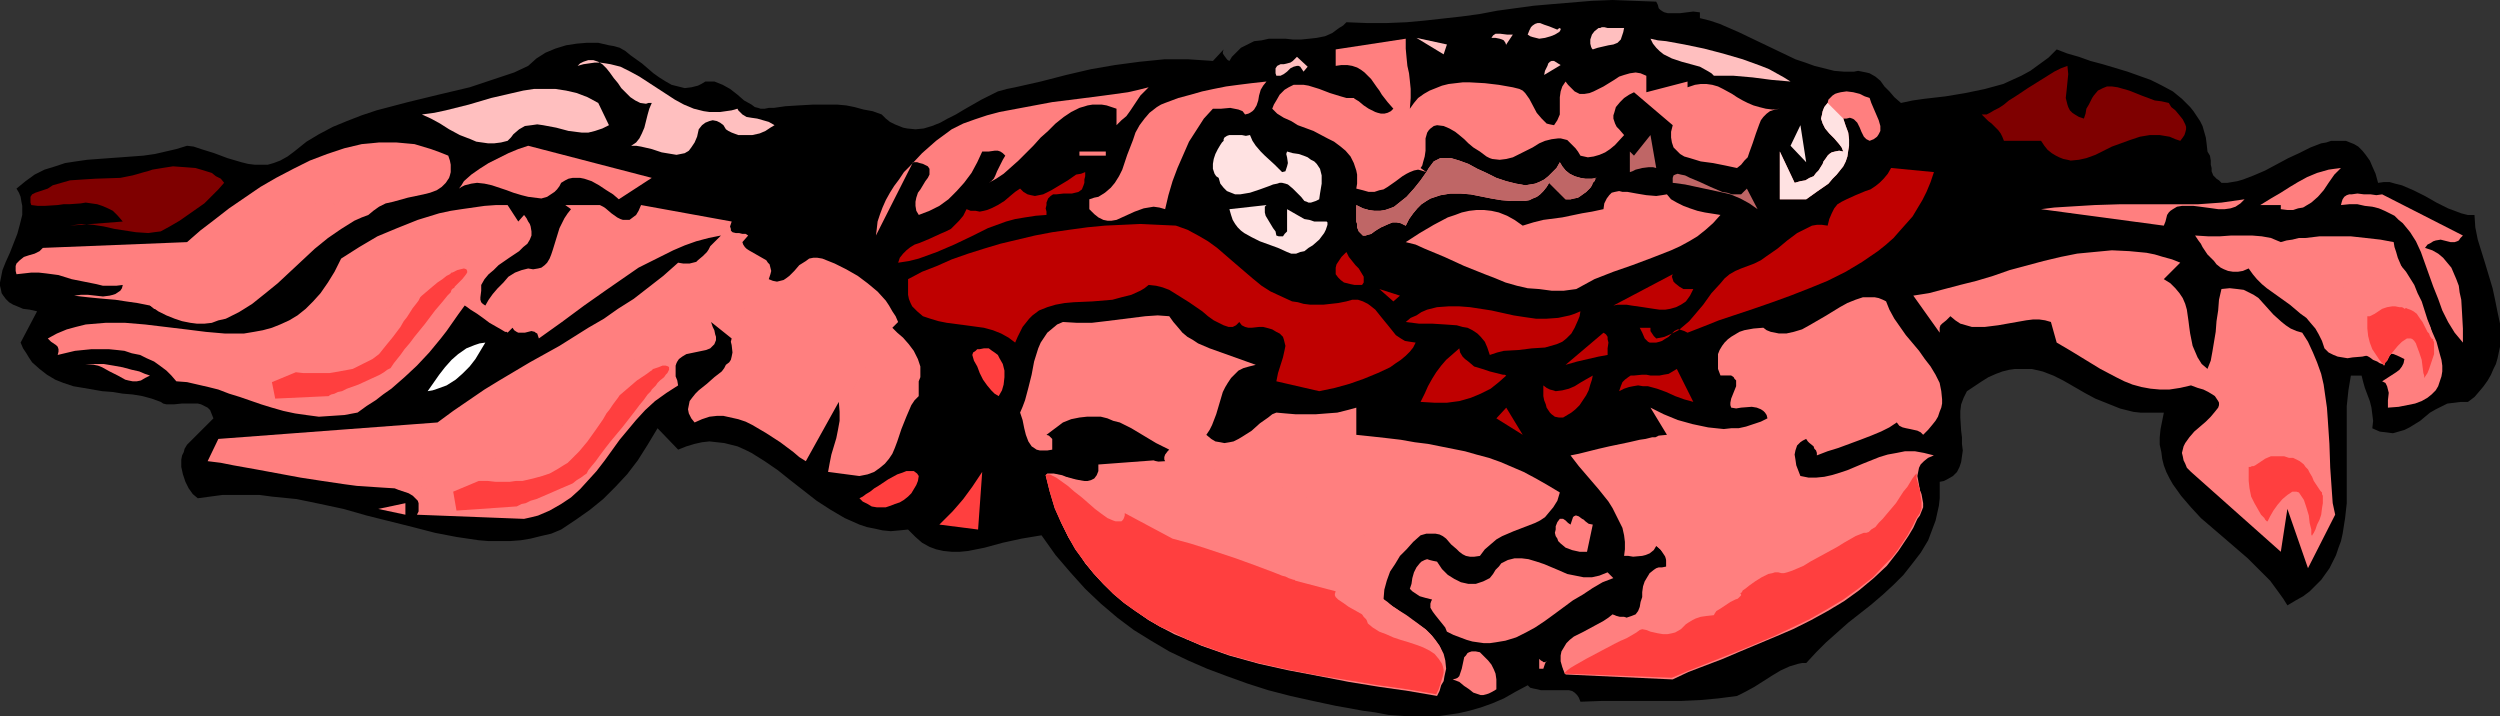 <?xml version="1.0" encoding="UTF-8" standalone="no"?>
<svg
   version="1.0"
   width="129.724mm"
   height="37.178mm"
   id="svg72"
   sodipodi:docname="Crab 06.wmf"
   xmlns:inkscape="http://www.inkscape.org/namespaces/inkscape"
   xmlns:sodipodi="http://sodipodi.sourceforge.net/DTD/sodipodi-0.dtd"
   xmlns="http://www.w3.org/2000/svg"
   xmlns:svg="http://www.w3.org/2000/svg">
  <rect width="100%" height="100%" fill="#333333" stroke="none"/>
  <sodipodi:namedview
     id="namedview72"
     pagecolor="#ffffff"
     bordercolor="#000000"
     borderopacity="0.25"
     inkscape:showpageshadow="2"
     inkscape:pageopacity="0.0"
     inkscape:pagecheckerboard="0"
     inkscape:deskcolor="#d1d1d1"
     inkscape:document-units="mm" />
  <defs
     id="defs1">
    <pattern
       id="WMFhbasepattern"
       patternUnits="userSpaceOnUse"
       width="6"
       height="6"
       x="0"
       y="0" />
  </defs>
  <path
     style="fill:#000000;fill-opacity:1;fill-rule:evenodd;stroke:none"
     d="m 204.262,104.982 -1.939,0.323 -1.939,0.323 -3.717,0.808 -1.778,0.485 -1.778,0.485 -1.616,0.323 -1.616,0.323 -1.616,0.162 h -1.616 l -1.616,-0.162 -1.454,-0.323 -1.293,-0.485 -1.454,-0.808 -1.293,-1.131 -1.454,-1.454 -1.616,0.162 -1.778,0.162 -1.616,-0.162 -1.454,-0.323 -1.616,-0.323 -1.454,-0.485 -1.454,-0.646 -1.454,-0.646 -2.747,-1.615 -2.747,-1.777 -5.171,-4.038 -2.424,-1.938 -2.586,-1.777 -2.586,-1.615 -1.293,-0.646 -1.454,-0.646 -1.293,-0.323 -1.293,-0.323 -1.454,-0.162 -1.454,-0.162 -1.454,0.162 -1.454,0.323 -1.616,0.485 -1.616,0.646 -4.04,-4.199 -1.939,3.23 -1.939,3.069 -2.101,2.746 -2.262,2.423 -2.424,2.423 -2.586,2.1 -2.747,1.938 -2.909,1.938 -1.939,0.808 -2.101,0.485 -1.939,0.485 -1.939,0.323 -2.101,0.162 h -2.101 -2.101 l -1.939,-0.162 -4.363,-0.646 -4.202,-0.808 -4.363,-1.131 -4.525,-1.131 -4.525,-1.131 -4.525,-1.292 -4.525,-0.969 -4.686,-0.969 -4.848,-0.485 -2.424,-0.323 h -2.424 -2.424 -2.424 l -2.424,0.323 -2.424,0.323 -0.97,-0.808 -0.808,-1.131 -0.646,-1.292 -0.485,-1.454 -0.323,-1.454 v -1.454 l 0.162,-0.808 0.323,-0.646 0.162,-0.646 0.485,-0.808 5.171,-5.168 -0.323,-0.808 -0.323,-0.808 -0.485,-0.485 -0.646,-0.323 -0.646,-0.323 -0.646,-0.162 H 37.33 35.714 L 34.098,79.302 H 32.643 L 31.997,79.141 31.512,78.818 29.734,78.171 27.957,77.687 26.018,77.364 24.078,77.202 22.139,76.879 20.038,76.718 16.322,76.072 14.382,75.749 12.443,75.103 10.827,74.457 9.211,73.488 7.757,72.357 6.302,71.065 5.656,70.096 5.171,69.288 4.525,68.319 4.04,67.189 7.272,61.051 5.818,60.728 4.525,60.567 3.394,60.082 2.586,59.759 1.778,59.275 1.131,58.629 0.646,57.983 0.323,57.498 0.162,56.69 0,56.044 V 55.398 L 0.162,54.591 0.485,52.976 1.131,51.361 1.939,49.584 3.394,45.869 3.878,44.093 4.363,42.154 V 41.347 40.378 L 4.202,39.57 4.04,38.601 3.717,37.794 3.232,36.986 l 1.778,-1.454 1.778,-1.292 1.939,-0.969 2.101,-0.646 1.939,-0.646 2.101,-0.323 2.262,-0.323 4.363,-0.323 2.262,-0.162 4.363,-0.323 2.262,-0.323 2.101,-0.485 2.101,-0.485 2.101,-0.646 1.293,0.162 1.454,0.485 2.586,0.808 2.586,0.969 2.747,0.808 1.293,0.323 1.293,0.162 h 1.293 1.293 l 1.131,-0.323 1.293,-0.485 1.454,-0.808 1.293,-0.969 2.424,-1.938 2.424,-1.454 2.747,-1.454 2.747,-1.131 2.909,-1.131 2.909,-0.969 6.141,-1.615 5.979,-1.454 6.141,-1.454 2.909,-0.969 2.909,-0.969 2.909,-0.969 2.747,-1.292 1.616,-1.454 1.778,-1.131 1.939,-0.808 2.101,-0.646 2.101,-0.323 1.939,-0.162 h 2.262 l 2.101,0.485 0.97,0.162 1.131,0.323 1.131,0.646 0.97,0.808 2.262,1.615 2.262,1.938 1.131,0.808 1.293,0.808 1.131,0.646 1.293,0.323 1.293,0.323 1.293,-0.162 1.293,-0.323 0.646,-0.323 0.808,-0.485 h 0.808 0.97 l 0.808,0.323 0.808,0.323 1.454,0.808 1.454,1.131 1.293,1.131 1.454,0.808 0.646,0.485 0.646,0.162 0.485,0.162 h 0.808 l 0.808,-0.162 h 0.97 l 1.131,-0.162 1.131,-0.162 2.586,-0.162 2.909,-0.162 h 3.07 1.616 l 1.778,0.162 1.616,0.323 1.778,0.485 1.778,0.323 1.778,0.646 0.808,0.808 0.808,0.646 0.97,0.485 0.808,0.323 0.808,0.323 0.808,0.162 1.616,0.162 1.616,-0.162 1.616,-0.485 1.616,-0.646 1.454,-0.808 1.616,-0.808 1.616,-0.969 3.394,-1.938 1.616,-0.808 1.616,-0.808 1.778,-0.485 1.616,-0.323 5.01,-1.131 5.01,-1.292 4.848,-1.131 4.686,-0.808 4.848,-0.646 4.848,-0.485 h 4.686 l 2.424,0.162 2.424,0.162 2.101,-2.261 -0.162,0.485 v 0.323 l 0.323,0.485 0.485,0.646 0.162,0.162 0.323,0.162 0.485,-0.808 0.646,-0.646 0.485,-0.485 0.646,-0.646 1.293,-0.646 1.293,-0.646 1.454,-0.162 1.454,-0.323 h 3.232 l 1.454,0.162 h 1.616 l 1.616,-0.162 1.454,-0.162 1.616,-0.323 1.454,-0.646 1.293,-0.969 0.808,-0.485 0.646,-0.646 4.04,0.162 h 3.878 l 3.878,-0.162 3.555,-0.323 7.272,-0.808 3.555,-0.485 3.394,-0.646 7.11,-0.969 3.717,-0.323 3.878,-0.323 3.878,-0.323 L 316.251,0 l 4.202,0.162 4.363,0.162 0.323,0.646 0.162,0.646 0.323,0.323 0.485,0.323 0.323,0.162 0.646,0.162 h 1.131 1.293 l 1.293,-0.162 1.293,-0.162 1.293,0.162 v 1.131 l 1.939,0.485 1.939,0.646 3.717,1.615 3.717,1.777 3.717,1.777 3.717,1.777 1.939,0.646 1.778,0.646 1.939,0.485 1.939,0.485 1.939,0.162 h 1.939 l 0.808,-0.162 0.808,0.162 0.808,0.162 0.646,0.162 1.131,0.646 0.97,0.808 0.808,1.131 0.97,0.969 0.97,1.131 1.293,1.131 2.262,-0.485 2.262,-0.323 4.202,-0.485 3.878,-0.646 3.878,-0.808 1.778,-0.485 1.778,-0.485 1.778,-0.808 1.778,-0.808 1.778,-0.969 1.778,-1.292 1.778,-1.292 1.616,-1.615 2.101,0.808 2.262,0.646 2.262,0.808 2.424,0.646 4.848,1.454 2.262,0.808 2.262,0.808 2.262,1.131 2.101,1.131 1.778,1.454 1.616,1.615 0.646,0.808 0.646,0.969 0.646,0.969 0.485,0.969 0.323,1.131 0.323,1.131 0.162,1.292 0.162,1.454 0.485,0.808 0.162,0.969 v 0.808 l 0.162,0.646 v 0.646 l 0.323,0.808 0.323,0.323 0.323,0.323 0.485,0.323 0.485,0.485 h 1.131 l 0.97,-0.162 0.97,-0.162 1.131,-0.323 2.101,-0.808 2.262,-0.969 4.525,-2.423 2.101,-0.969 2.262,-1.131 2.101,-0.808 0.97,-0.162 0.97,-0.323 h 0.97 0.97 0.97 l 0.808,0.323 0.808,0.323 0.808,0.485 0.808,0.808 0.646,0.808 0.808,1.131 0.485,1.131 0.646,1.454 0.485,1.777 1.131,-0.162 h 1.131 l 1.131,0.323 1.293,0.323 2.262,0.969 2.262,1.131 2.262,1.292 2.262,1.131 1.293,0.485 1.293,0.485 1.293,0.323 h 1.293 l 0.162,2.423 0.485,2.423 1.454,4.684 1.454,4.845 0.485,2.261 0.485,2.423 0.485,2.261 v 2.261 2.261 l -0.485,2.261 -0.323,1.131 -0.485,0.969 -0.485,1.131 -0.646,1.131 -0.808,1.131 -0.808,0.969 -0.97,1.131 -1.293,0.969 h -1.454 l -1.293,0.162 -1.293,0.162 -1.293,0.646 -0.97,0.485 -1.131,0.646 -1.939,1.615 -2.101,1.292 -0.97,0.485 -1.131,0.323 -1.131,0.323 -1.293,-0.162 -1.293,-0.162 -1.454,-0.646 0.162,-1.454 -0.162,-1.292 -0.162,-1.292 -0.323,-1.292 -0.485,-1.292 -0.485,-1.292 -0.323,-1.131 -0.323,-1.292 h -2.101 l -0.485,2.907 -0.323,3.069 v 3.069 3.23 3.23 3.23 3.069 3.23 l -0.323,2.907 -0.485,3.069 -0.323,1.454 -0.485,1.292 -0.485,1.454 -0.646,1.292 -0.646,1.292 -0.808,1.131 -0.808,1.131 -1.131,1.131 -1.131,1.131 -1.293,0.969 -1.454,0.808 -1.616,0.969 -0.808,-1.292 -0.808,-1.131 -1.778,-2.423 -2.101,-2.1 -2.262,-2.261 -4.686,-4.038 -2.262,-1.938 -2.262,-1.938 -1.939,-2.1 -1.939,-2.261 -1.616,-2.261 -0.646,-1.131 -0.646,-1.292 -0.485,-1.292 -0.323,-1.292 -0.162,-1.292 -0.323,-1.454 v -1.454 l 0.162,-1.615 0.323,-1.615 0.323,-1.615 h -1.454 -1.616 -1.454 l -1.454,-0.162 -1.293,-0.323 -1.293,-0.323 -2.424,-0.969 -2.424,-0.969 -2.101,-1.131 -4.202,-2.423 -1.939,-0.969 -2.101,-0.808 -2.101,-0.485 h -1.131 -1.131 -1.131 l -1.131,0.162 -1.293,0.323 -1.293,0.485 -1.454,0.646 -1.293,0.808 -1.454,0.969 -1.454,0.969 -0.646,1.292 -0.485,1.292 -0.162,1.292 v 1.292 l 0.162,2.584 0.162,1.292 v 1.292 l 0.162,1.292 -0.162,1.131 -0.162,1.131 -0.323,0.969 -0.485,0.969 -0.808,0.808 -1.131,0.646 -0.646,0.323 -0.808,0.162 v 1.615 1.615 l -0.162,1.454 -0.323,1.454 -0.323,1.454 -0.485,1.292 -0.485,1.292 -0.485,1.292 -1.454,2.423 -1.616,2.1 -1.778,2.261 -1.939,1.938 -2.101,1.938 -2.262,1.938 -2.262,1.777 -2.262,1.777 -4.363,3.876 -1.939,1.938 -1.939,2.1 h -0.808 l -0.808,0.162 -1.616,0.485 -1.778,0.808 -1.616,0.969 -3.555,2.261 -1.778,0.969 -1.616,0.808 -3.717,0.485 -3.555,0.323 -3.555,0.162 h -3.717 -3.878 -3.878 -4.04 l -4.363,0.162 -0.323,-0.808 -0.323,-0.485 -0.485,-0.485 -0.485,-0.323 -0.646,-0.162 h -0.808 -2.262 -0.808 -1.616 l -0.646,-0.162 -0.808,-0.162 -0.646,-0.162 -0.485,-0.485 -2.424,1.292 -2.262,1.292 -2.262,0.969 -2.262,0.808 -2.262,0.646 -2.101,0.485 -2.262,0.323 -2.262,0.323 h -2.262 -2.262 l -2.424,-0.162 -2.262,-0.162 -2.586,-0.485 -2.424,-0.323 -2.586,-0.485 -2.747,-0.485 -4.525,-0.969 -4.363,-0.969 -4.363,-1.131 -4.04,-1.292 -4.04,-1.454 -3.878,-1.454 -3.717,-1.615 -3.717,-1.777 -3.555,-2.1 -3.394,-2.1 -3.232,-2.423 -3.232,-2.746 -3.07,-2.907 -2.909,-3.23 -2.909,-3.392 z"
     id="path1" />
  <path
     style="fill:#ff7f7f;fill-opacity:1;fill-rule:evenodd;stroke:none"
     d="m 284.9,133.247 0.646,-0.162 0.323,-0.162 0.323,-0.323 0.162,-0.485 0.323,-0.969 0.485,-2.261 0.323,-0.323 0.323,-0.485 0.323,-0.162 0.485,-0.162 h 0.808 l 0.808,0.162 0.808,0.808 0.808,0.808 0.646,0.808 0.485,0.969 0.323,0.808 0.162,1.131 v 0.969 0.969 l -0.808,0.485 -0.646,0.323 -0.485,0.162 -0.646,0.162 h -0.485 l -0.485,-0.162 -0.97,-0.323 -0.808,-0.646 -0.97,-0.646 -0.97,-0.808 z"
     id="path2" />
  <path
     style="fill:#ff7f7f;fill-opacity:1;fill-rule:evenodd;stroke:none"
     d="m 205.232,93.354 0.485,-0.323 h 0.646 0.646 l 0.646,0.162 1.616,0.485 1.778,0.485 0.97,0.162 0.808,0.162 h 0.808 l 0.646,-0.162 0.485,-0.323 0.485,-0.646 0.323,-0.808 0.162,-0.646 v -0.646 l 12.766,-0.808 -0.162,-0.323 v -0.485 l 0.162,-0.485 0.485,-0.646 0.162,-0.162 0.162,-0.162 -2.586,-1.292 -2.424,-1.454 -2.424,-1.454 -2.262,-1.131 -1.293,-0.323 -1.131,-0.485 -1.293,-0.323 h -1.293 -1.454 l -1.454,0.162 -1.616,0.323 -1.616,0.646 -3.232,2.423 0.485,0.162 0.323,0.323 0.323,0.323 v 0.485 1.615 l -0.97,0.162 h -0.808 -0.646 l -0.646,-0.162 -0.485,-0.323 -0.485,-0.323 -0.323,-0.485 -0.323,-0.485 -0.485,-1.292 -0.323,-1.292 -0.323,-1.615 -0.485,-1.454 0.485,-1.131 0.485,-1.292 0.646,-2.423 0.646,-2.584 0.485,-2.584 0.808,-2.584 0.485,-1.131 0.646,-0.969 0.646,-0.969 0.97,-0.808 0.97,-0.808 1.131,-0.485 2.747,0.162 h 2.909 l 2.747,-0.323 2.586,-0.323 2.586,-0.323 2.586,-0.323 2.424,-0.162 2.262,0.162 0.808,1.131 0.97,1.131 0.808,0.969 0.97,0.808 1.131,0.646 0.97,0.646 2.262,0.969 2.262,0.808 2.262,0.808 2.262,0.808 2.262,0.808 -1.293,0.323 -1.131,0.323 -0.97,0.485 -0.808,0.808 -0.646,0.646 -0.646,0.969 -0.485,0.808 -0.485,0.969 -1.293,4.361 -0.808,2.1 -0.485,0.969 -0.646,0.969 0.97,0.808 0.808,0.485 0.97,0.162 0.808,0.162 0.97,-0.162 0.808,-0.162 0.97,-0.485 0.808,-0.485 1.778,-1.131 1.616,-1.454 1.616,-1.131 0.808,-0.646 0.808,-0.323 1.778,0.162 1.939,0.162 h 1.939 2.101 l 2.101,-0.162 2.101,-0.162 1.939,-0.485 1.778,-0.485 v 5.33 l 3.07,0.323 2.909,0.323 2.747,0.323 2.747,0.485 2.586,0.323 2.424,0.485 4.848,0.969 2.262,0.646 2.424,0.646 2.262,0.808 2.262,0.969 2.262,0.969 2.424,1.292 2.262,1.292 2.424,1.454 -0.485,1.615 -0.808,1.292 -0.808,0.969 -0.808,0.969 -0.97,0.646 -0.97,0.485 -2.101,0.808 -2.101,0.808 -1.131,0.485 -1.131,0.485 -1.131,0.646 -1.131,0.969 -1.131,0.969 -0.97,1.292 -1.131,0.162 h -0.808 l -0.808,-0.162 -0.646,-0.323 -0.646,-0.485 -0.485,-0.485 -1.131,-0.969 -0.97,-1.131 -0.646,-0.485 -0.646,-0.323 -0.808,-0.162 h -0.808 -0.97 l -1.131,0.323 -1.454,1.292 -1.293,1.454 -1.293,1.292 -0.97,1.615 -0.97,1.454 -0.646,1.777 -0.485,1.777 -0.162,1.938 0.97,0.808 1.293,0.808 2.424,1.777 2.586,1.777 1.131,0.808 1.131,1.131 0.808,1.131 0.808,1.131 0.646,1.292 0.323,1.292 0.162,1.615 -0.323,1.454 -0.162,0.969 -0.485,0.808 -0.323,1.131 -0.485,0.969 -5.656,-0.969 -5.656,-0.808 -5.979,-0.969 -5.818,-1.131 -5.979,-1.131 -5.818,-1.292 -5.818,-1.615 -2.747,-0.969 -2.747,-0.969 -2.586,-1.131 -2.747,-1.131 -2.424,-1.292 -2.586,-1.454 -2.262,-1.615 -2.262,-1.615 -2.101,-1.777 -2.101,-1.938 -1.939,-2.1 -1.778,-2.1 -1.616,-2.584 -1.616,-2.423 -1.293,-2.746 -1.131,-2.907 -1.131,-3.23 z"
     id="path3" />
  <path
     style="fill:#ff7f7f;fill-opacity:1;fill-rule:evenodd;stroke:none"
     d="m 307.04,132.278 -0.485,-1.292 -0.162,-1.131 v -0.969 l 0.162,-0.969 0.323,-0.808 0.485,-0.808 0.808,-0.646 0.808,-0.485 1.778,-1.131 1.939,-1.131 1.939,-0.969 0.97,-0.646 0.808,-0.646 0.808,0.323 0.808,0.162 h 0.646 l 0.646,0.162 0.485,-0.162 h 0.485 l 0.646,-0.485 0.485,-0.646 0.323,-0.808 0.323,-0.969 0.162,-0.969 0.162,-0.969 0.162,-0.969 0.162,-0.969 0.485,-0.969 0.485,-0.808 0.808,-0.646 0.485,-0.162 0.646,-0.162 0.485,-0.162 h 0.808 l 0.162,-0.808 -0.162,-0.646 -0.162,-0.485 -0.162,-0.646 -0.808,-0.969 -0.97,-0.808 -0.485,0.808 -0.808,0.646 -0.808,0.323 -0.646,0.162 -1.778,0.162 -0.97,-0.162 h -0.808 l 0.162,-1.292 v -1.454 l -0.162,-1.292 -0.323,-1.454 -0.646,-1.292 -0.646,-1.292 -0.646,-1.292 -0.808,-1.292 -1.939,-2.423 -1.939,-2.261 -1.939,-2.261 -1.616,-2.1 1.616,-0.323 1.293,-0.323 1.293,-0.323 1.293,-0.323 2.101,-0.485 3.878,-0.808 2.101,-0.485 1.131,-0.162 1.293,-0.323 h 0.646 l 0.646,-0.323 1.616,-0.162 -3.232,-5.33 2.586,1.292 2.747,1.131 2.909,0.808 3.07,0.646 3.07,0.323 1.454,-0.162 h 1.454 l 1.454,-0.323 1.454,-0.485 1.454,-0.485 1.293,-0.646 -0.162,-0.646 -0.323,-0.485 -0.323,-0.323 -0.485,-0.323 -0.808,-0.323 -0.97,-0.162 -2.101,0.162 -0.97,0.162 -0.97,-0.162 -0.162,-0.485 v -0.485 l 0.162,-0.808 0.646,-1.615 0.323,-0.808 v -0.646 -0.485 l -0.323,-0.323 -0.162,-0.323 -0.485,-0.323 h -2.101 l -0.485,-1.292 v -0.969 -0.969 -0.969 l 0.323,-0.808 0.485,-0.808 0.485,-0.646 0.646,-0.646 0.646,-0.485 1.616,-0.969 0.97,-0.323 1.778,-0.323 1.939,-0.162 0.646,0.485 0.808,0.323 0.808,0.162 0.808,0.162 h 1.454 l 1.454,-0.323 1.616,-0.485 1.454,-0.808 3.07,-1.777 2.909,-1.777 1.454,-0.808 1.616,-0.646 1.454,-0.485 h 1.454 0.808 l 0.808,0.162 0.808,0.323 0.646,0.323 0.646,1.615 0.97,1.777 1.131,1.615 1.131,1.615 2.586,3.069 1.131,1.615 1.131,1.454 0.97,1.615 0.808,1.615 0.323,1.615 0.162,1.615 v 0.808 l -0.162,0.808 -0.323,0.808 -0.323,0.969 -0.485,0.808 -0.646,0.808 -0.808,0.969 -0.97,0.969 -0.485,-0.485 -0.646,-0.323 -1.454,-0.323 -0.808,-0.162 -0.646,-0.162 -0.646,-0.323 -0.485,-0.646 -1.454,0.969 -1.616,0.808 -1.939,0.808 -2.101,0.808 -4.363,1.615 -2.101,0.646 -2.101,0.808 v -0.485 l -0.162,-0.485 -0.323,-0.323 -0.162,-0.485 -0.808,-0.646 -0.323,-0.323 -0.323,-0.485 -0.646,0.323 -0.485,0.323 -0.323,0.323 -0.323,0.323 -0.323,0.969 -0.162,0.808 0.162,0.969 0.162,1.131 0.808,2.1 1.616,0.323 h 1.454 l 1.616,-0.162 1.454,-0.323 1.616,-0.485 1.454,-0.485 3.07,-1.292 3.232,-1.292 1.616,-0.485 1.778,-0.323 1.616,-0.323 h 1.939 l 1.778,0.323 1.939,0.485 -1.131,0.485 -0.808,0.646 -0.646,0.646 -0.323,0.646 -0.162,0.808 -0.162,0.808 0.323,1.777 0.162,0.969 0.323,0.808 0.323,1.777 v 0.808 l -0.323,0.808 -0.323,0.808 -0.485,0.646 -0.808,1.777 -0.97,1.615 -0.97,1.454 -0.97,1.454 -1.131,1.454 -1.131,1.454 -2.586,2.423 -2.909,2.423 -2.909,2.1 -3.232,1.938 -3.232,1.777 -3.555,1.777 -3.394,1.454 -6.949,2.907 -3.394,1.454 -3.394,1.292 -3.394,1.292 -3.07,1.454 z"
     id="path4" />
  <path
     style="fill:#ff7f7f;fill-opacity:1;fill-rule:evenodd;stroke:none"
     d="m 301.868,129.209 0.323,0.323 0.323,0.162 0.162,0.162 h 0.162 0.323 l 0.162,-0.162 v 0 h -0.162 v 0.162 l -0.162,0.323 -0.162,0.485 -0.162,0.485 h -0.808 z"
     id="path5" />
  <path
     style="fill:#ff7f7f;fill-opacity:1;fill-rule:evenodd;stroke:none"
     d="m 280.86,117.58 -1.293,-0.323 -1.131,-0.323 -0.97,-0.646 -0.485,-0.323 -0.485,-0.485 0.323,-0.969 0.162,-1.131 0.323,-1.131 0.485,-0.969 0.646,-0.808 0.323,-0.323 0.646,-0.323 0.485,-0.162 0.485,0.162 0.646,0.162 0.808,0.162 0.97,1.454 1.131,1.131 1.293,0.808 1.293,0.646 1.454,0.323 h 1.454 l 1.454,-0.485 0.646,-0.323 0.646,-0.323 0.646,-0.808 0.485,-0.808 0.646,-0.646 0.485,-0.646 0.646,-0.323 0.646,-0.323 0.646,-0.162 0.646,-0.162 h 1.454 l 1.293,0.162 1.616,0.485 1.454,0.485 3.07,1.292 1.454,0.646 1.616,0.323 1.616,0.323 h 1.616 l 1.454,-0.323 0.808,-0.323 0.808,-0.323 1.131,1.131 -2.101,0.808 -1.939,1.131 -1.939,1.292 -1.939,1.131 -3.717,2.746 -1.778,1.292 -1.939,1.292 -1.778,0.969 -1.939,0.969 -2.101,0.646 -1.939,0.323 -1.131,0.162 h -1.131 l -1.131,-0.162 -1.131,-0.162 -1.131,-0.323 -1.293,-0.485 -1.293,-0.485 -1.293,-0.646 -0.323,-0.808 -1.293,-1.615 -0.646,-0.808 -0.485,-0.646 -0.485,-0.808 v -0.808 l 0.162,-0.485 z"
     id="path6" />
  <path
     style="fill:#ff7f7f;fill-opacity:1;fill-rule:evenodd;stroke:none"
     d="m 447.308,108.213 -17.614,-15.667 -0.808,-0.808 -0.323,-0.808 -0.323,-0.646 -0.162,-0.808 -0.162,-0.646 0.162,-0.646 0.162,-0.646 0.323,-0.646 0.808,-1.131 0.97,-1.131 1.131,-0.969 1.131,-0.969 0.97,-0.969 0.808,-0.969 0.646,-0.808 0.162,-0.485 v -0.485 l -0.162,-0.323 -0.323,-0.485 -0.323,-0.485 -0.485,-0.323 -0.808,-0.485 -0.97,-0.485 -1.131,-0.323 -1.293,-0.485 -2.101,0.485 -2.101,0.323 h -1.939 l -1.778,-0.162 -1.778,-0.323 -1.778,-0.485 -1.616,-0.646 -1.616,-0.808 -3.07,-1.615 -2.909,-1.777 -2.909,-1.777 -2.747,-1.615 -1.131,-4.038 -1.131,-0.323 -1.131,-0.162 h -1.293 l -1.293,0.162 -2.747,0.485 -2.747,0.485 -2.586,0.323 h -1.293 -1.293 l -1.131,-0.323 -1.131,-0.323 -0.97,-0.646 -0.97,-0.808 -0.808,0.808 -0.808,0.646 -0.323,0.323 -0.162,0.485 v 0.485 0.485 l -5.171,-7.268 3.07,-0.485 3.07,-0.808 3.07,-0.808 3.232,-0.808 3.232,-0.969 3.232,-1.131 6.626,-1.777 3.394,-0.808 3.232,-0.646 3.394,-0.323 3.394,-0.323 3.394,0.162 3.394,0.323 1.616,0.323 1.616,0.485 1.778,0.485 1.616,0.646 -3.232,3.23 1.293,0.808 0.97,0.969 0.808,0.969 0.646,0.969 0.485,1.131 0.323,1.131 0.323,2.261 0.162,1.292 0.162,1.131 0.485,2.423 0.485,1.131 0.485,1.131 0.808,1.292 1.131,0.969 0.646,-1.615 0.323,-1.777 0.323,-1.938 0.323,-1.938 0.162,-2.1 0.323,-2.1 0.162,-2.1 0.485,-2.1 1.616,-0.162 1.454,0.162 1.293,0.162 0.97,0.485 0.97,0.485 0.97,0.646 1.454,1.615 1.454,1.615 1.616,1.454 0.808,0.646 0.97,0.646 1.131,0.485 1.131,0.323 1.131,1.777 0.97,2.1 0.808,1.938 0.808,2.261 0.485,2.1 0.323,2.261 0.323,2.261 0.162,2.261 0.323,4.845 0.162,4.684 0.323,4.684 0.162,2.261 0.485,2.261 -5.333,10.498 -4.04,-11.629 z"
     id="path7" />
  <path
     style="fill:#ff7f7f;fill-opacity:1;fill-rule:evenodd;stroke:none"
     d="m 305.908,101.752 h 0.323 0.323 l 0.485,0.323 0.485,0.485 0.485,0.323 0.162,-0.485 0.162,-0.485 0.162,-0.485 0.162,-0.162 0.323,-0.162 h 0.162 l 0.485,0.162 0.646,0.485 0.323,0.162 0.323,0.323 0.646,0.485 0.808,0.162 -1.131,5.33 h -1.454 l -1.454,-0.323 -1.293,-0.485 -0.97,-0.808 -0.485,-0.485 -0.162,-0.485 -0.323,-0.485 -0.162,-0.646 0.162,-0.646 v -0.646 l 0.323,-0.808 z"
     id="path8" />
  <path
     style="fill:#ff3f3f;fill-opacity:1;fill-rule:evenodd;stroke:none"
     d="m 184.224,102.883 1.293,-1.292 1.293,-1.292 1.131,-1.292 0.97,-1.131 1.778,-2.423 0.97,-1.454 0.97,-1.454 -0.808,11.306 z"
     id="path9" />
  <path
     style="fill:#ff7f7f;fill-opacity:1;fill-rule:evenodd;stroke:none"
     d="m 81.77,100.945 0.323,-0.646 v -0.646 -0.485 -0.485 l -0.162,-0.485 -0.323,-0.323 -0.646,-0.646 -0.808,-0.485 -0.97,-0.323 -0.97,-0.323 -0.808,-0.323 -2.586,-0.162 -2.424,-0.162 -2.424,-0.162 -2.424,-0.323 -4.363,-0.646 -4.202,-0.646 -4.363,-0.808 -4.363,-0.808 -4.525,-0.808 -2.424,-0.485 -2.586,-0.323 2.101,-4.361 42.986,-3.23 3.07,-2.261 3.07,-2.1 3.07,-2.1 2.909,-1.777 5.979,-3.553 5.818,-3.23 5.656,-3.553 3.07,-1.777 2.747,-1.938 3.07,-1.938 2.909,-2.261 2.909,-2.261 2.909,-2.584 0.97,0.162 h 0.808 0.485 l 0.646,-0.162 0.646,-0.162 0.323,-0.323 0.97,-0.808 0.808,-0.808 0.323,-0.485 0.323,-0.646 0.97,-0.969 1.131,-1.131 -2.424,0.485 -2.424,0.646 -2.262,0.808 -2.262,0.969 -2.262,1.131 -2.262,1.131 -2.262,1.131 -2.101,1.454 -4.202,2.907 -4.363,3.069 -4.363,3.23 -4.525,3.23 -0.162,-0.485 -0.162,-0.485 -0.323,-0.162 -0.162,-0.162 -0.646,-0.162 -0.646,0.162 -0.646,0.162 h -0.808 -0.485 l -0.323,-0.162 -0.485,-0.323 -0.323,-0.485 -0.97,0.969 -0.162,-0.162 h -0.323 l -0.808,-0.485 -1.131,-0.646 -1.131,-0.646 -1.293,-0.969 -1.131,-0.808 -1.293,-0.808 -0.646,-0.485 -0.485,-0.323 -1.293,1.777 -1.131,1.615 -1.131,1.615 -1.131,1.454 -2.262,2.746 -2.424,2.584 -2.424,2.261 -2.586,2.261 -1.616,1.131 -1.454,1.131 -1.778,1.131 -1.778,1.292 -2.586,0.485 -2.424,0.162 L 62.539,81.725 60.115,81.402 57.853,81.079 55.59,80.594 53.328,79.948 51.227,79.302 47.026,77.848 44.925,77.202 42.824,76.395 40.885,75.91 38.784,75.426 36.683,74.941 34.582,74.78 33.613,73.649 32.643,72.68 31.35,71.711 30.219,70.903 28.765,70.257 27.472,69.611 25.856,69.288 24.402,68.804 22.947,68.642 21.331,68.481 H 19.554 17.938 l -3.232,0.323 -3.394,0.808 0.162,-0.646 v -0.485 l -0.162,-0.485 -0.323,-0.323 -0.97,-0.646 -0.646,-0.646 1.778,-0.969 1.939,-0.808 1.778,-0.485 1.939,-0.485 1.939,-0.162 1.939,-0.162 h 1.939 1.939 l 3.878,0.323 4.04,0.485 4.04,0.485 3.878,0.485 3.717,0.323 h 1.939 1.778 l 1.939,-0.323 1.778,-0.323 1.778,-0.485 1.616,-0.646 1.778,-0.808 1.616,-0.969 1.616,-1.292 1.454,-1.454 1.454,-1.615 1.454,-2.1 1.293,-2.1 1.293,-2.584 3.555,-2.261 3.555,-2.1 3.878,-1.615 4.04,-1.615 2.101,-0.646 2.101,-0.646 2.262,-0.485 2.101,-0.323 2.262,-0.323 2.262,-0.323 2.262,-0.162 h 2.262 l 2.101,3.23 1.131,-1.292 0.485,0.646 0.323,0.646 0.323,0.485 0.162,0.485 0.162,0.969 v 0.808 l -0.323,0.808 -0.485,0.808 -0.808,0.646 -0.808,0.808 -1.939,1.292 -2.101,1.454 -0.97,0.969 -0.97,0.808 -0.808,0.969 -0.646,1.131 v 0.485 0.646 l -0.162,1.292 v 0.485 l 0.162,0.485 0.323,0.323 0.485,0.323 0.646,-1.131 0.808,-1.131 0.97,-1.131 1.131,-1.131 0.97,-1.131 1.293,-0.808 1.293,-0.485 1.293,-0.323 0.97,0.162 0.97,-0.162 0.646,-0.162 0.646,-0.485 0.485,-0.485 0.485,-0.808 0.323,-0.808 0.323,-0.969 0.646,-2.1 0.646,-2.1 0.485,-0.969 0.485,-0.969 0.646,-0.969 0.646,-0.808 -1.131,-0.808 h 6.464 0.323 l 0.323,0.162 0.323,0.162 0.485,0.323 1.131,0.969 1.131,0.808 0.646,0.323 0.485,0.162 h 0.808 0.485 l 0.646,-0.485 0.646,-0.485 0.485,-0.808 0.485,-1.131 17.776,3.23 -0.162,0.485 -0.162,0.485 0.162,0.485 v 0.323 l 0.323,0.323 0.646,0.162 h 0.646 l 0.646,0.162 h 0.646 l 0.485,0.323 -1.131,1.292 0.162,0.485 0.323,0.485 0.323,0.323 0.485,0.323 1.131,0.646 1.131,0.646 1.131,0.646 0.323,0.485 0.323,0.323 0.162,0.646 0.162,0.646 -0.162,0.646 -0.323,0.969 0.808,0.323 0.808,0.162 0.646,-0.162 0.646,-0.162 0.485,-0.323 0.646,-0.485 0.97,-0.969 0.97,-1.131 1.293,-0.808 0.646,-0.485 0.808,-0.162 h 0.808 l 0.97,0.162 2.424,0.969 2.262,1.131 2.262,1.292 1.939,1.454 1.939,1.615 1.616,1.777 0.646,0.969 0.646,1.131 0.646,0.969 0.485,1.131 -1.131,1.131 0.97,0.969 1.131,0.969 1.131,1.292 0.97,1.292 0.808,1.615 0.485,1.454 v 0.646 0.808 0.646 l -0.323,0.808 v 2.907 l -0.808,0.808 -0.646,0.969 -0.485,1.131 -0.485,1.131 -0.97,2.423 -0.808,2.423 -0.485,1.292 -0.485,1.131 -0.646,0.969 -0.808,0.969 -0.97,0.808 -1.131,0.808 -1.293,0.485 -1.616,0.323 -6.141,-0.808 0.323,-1.777 0.323,-1.615 0.97,-3.23 0.323,-1.615 0.323,-1.777 v -1.777 l -0.162,-1.938 -6.464,11.629 -1.293,-0.808 -1.131,-0.969 -2.586,-1.938 -2.747,-1.777 -2.747,-1.615 -1.293,-0.646 -1.454,-0.485 -1.454,-0.323 -1.454,-0.323 h -1.293 l -1.454,0.162 -1.454,0.485 -1.454,0.646 -0.646,-0.808 -0.485,-0.969 -0.162,-0.808 0.162,-0.808 0.162,-0.808 0.485,-0.646 0.646,-0.808 0.646,-0.646 1.616,-1.292 1.454,-1.292 1.454,-1.131 0.485,-0.646 0.323,-0.646 0.646,-0.485 0.323,-0.485 0.162,-0.646 0.162,-0.808 -0.162,-1.454 -0.162,-0.646 0.162,-0.646 -4.04,-3.23 0.323,0.969 0.323,0.646 0.162,0.808 0.162,0.485 v 0.646 l -0.323,0.808 -0.323,0.323 -0.485,0.485 -0.808,0.323 -3.878,0.808 -0.808,0.485 -0.646,0.485 -0.323,0.485 -0.162,0.323 -0.162,0.485 v 0.646 0.646 0.808 l 0.323,0.808 0.162,0.969 -2.262,1.454 -2.262,1.615 -1.939,1.777 -1.778,1.938 -1.616,1.938 -1.616,1.938 -2.909,4.038 -1.616,2.1 -1.616,1.777 -1.616,1.777 -1.778,1.615 -1.939,1.292 -2.262,1.292 -1.131,0.485 -1.131,0.485 -1.293,0.323 -1.454,0.323 z"
     id="path10" />
  <path
     style="fill:#ff7f7f;fill-opacity:1;fill-rule:evenodd;stroke:none"
     d="m 79.507,98.683 v 2.261 l -5.333,-1.131 z"
     id="path11" />
  <path
     style="fill:#ff3f3f;fill-opacity:1;fill-rule:evenodd;stroke:none"
     d="m 168.549,97.714 0.323,-0.162 0.323,-0.162 0.646,-0.485 0.808,-0.485 0.808,-0.646 0.808,-0.485 1.939,-1.292 1.778,-0.969 0.97,-0.323 0.808,-0.323 h 0.808 0.646 l 0.646,0.485 0.323,0.485 -0.162,0.969 -0.323,0.808 -0.485,0.808 -0.485,0.808 -0.646,0.646 -0.808,0.646 -0.808,0.485 -0.97,0.323 -0.808,0.323 -0.97,0.323 h -0.97 -0.808 l -0.97,-0.162 -0.808,-0.485 -0.97,-0.485 z"
     id="path12" />
  <path
     style="fill:#bf0000;fill-opacity:1;fill-rule:evenodd;stroke:none"
     d="m 295.404,79.948 3.232,5.33 -5.171,-3.23 z"
     id="path13" />
  <path
     style="fill:#bf0000;fill-opacity:1;fill-rule:evenodd;stroke:none"
     d="m 302.676,77.687 v -2.1 l 0.646,0.485 0.646,0.323 0.646,0.162 0.485,0.162 1.293,-0.162 1.293,-0.323 1.131,-0.485 1.293,-0.808 1.131,-0.646 1.131,-0.646 -0.162,0.808 -0.323,0.969 -0.323,1.131 -0.485,0.969 -0.646,0.969 -0.646,0.969 -0.808,0.808 -0.808,0.646 -0.808,0.485 -0.808,0.485 h -0.808 l -0.808,-0.162 -0.646,-0.485 -0.323,-0.323 -0.323,-0.485 -0.323,-0.485 -0.162,-0.646 -0.323,-0.808 z"
     id="path14" />
  <path
     style="fill:#ff7f7f;fill-opacity:1;fill-rule:evenodd;stroke:none"
     d="M 468.316,79.948 V 79.302 78.495 l 0.162,-1.454 -0.162,-0.646 -0.162,-0.646 -0.323,-0.646 -0.646,-0.323 2.747,-1.777 0.646,-0.485 0.485,-0.646 0.323,-0.646 0.162,-0.808 -0.97,-0.485 -1.131,-0.485 -0.97,-0.162 h -0.97 l -2.101,0.162 -2.101,0.485 -1.939,0.162 -0.97,0.162 -0.97,-0.162 -0.97,-0.162 -0.808,-0.323 -0.97,-0.485 -0.808,-0.808 -0.485,-1.454 -0.646,-1.292 -0.646,-1.131 -0.97,-1.131 -0.808,-0.969 -1.131,-0.808 -2.101,-1.777 -2.262,-1.615 -2.262,-1.615 -0.97,-0.808 -0.97,-0.969 -0.808,-0.969 -0.808,-1.131 -1.131,0.485 -0.97,0.162 h -0.97 l -0.97,-0.162 -0.808,-0.323 -0.646,-0.323 -0.808,-0.646 -0.485,-0.646 -1.293,-1.292 -0.97,-1.454 -0.323,-0.646 -0.485,-0.646 -0.323,-0.485 -0.323,-0.485 2.586,0.162 h 2.262 l 2.262,-0.162 h 1.939 2.101 l 1.939,0.162 1.778,0.323 1.939,0.808 1.131,-0.323 1.131,-0.162 1.293,-0.323 h 1.293 l 2.747,-0.323 h 3.07 3.07 l 2.909,0.323 2.909,0.323 2.586,0.485 0.162,0.969 0.323,0.969 0.323,1.131 0.485,1.131 0.97,2.423 1.293,2.423 1.293,2.746 1.293,2.584 1.131,2.584 1.131,2.584 0.646,2.423 0.323,1.131 0.162,1.131 v 1.131 l -0.162,0.969 -0.323,0.969 -0.323,0.969 -0.485,0.808 -0.808,0.808 -0.808,0.646 -1.131,0.646 -1.293,0.485 -1.616,0.323 -1.616,0.323 z"
     id="path15" />
  <path
     style="fill:#bf0000;fill-opacity:1;fill-rule:evenodd;stroke:none"
     d="m 317.544,76.718 0.323,-0.969 0.323,-0.808 0.485,-0.485 0.646,-0.485 0.485,-0.323 h 0.646 l 1.616,-0.162 h 0.808 l 0.808,0.162 h 1.778 l 0.808,-0.162 0.97,-0.162 0.808,-0.485 0.808,-0.485 3.232,6.46 -1.778,-0.485 -1.778,-0.646 -1.778,-0.808 -1.778,-0.646 -1.778,-0.485 h -0.97 l -0.97,-0.162 -0.97,0.162 -0.808,0.162 -0.97,0.323 z"
     id="path16" />
  <path
     style="fill:#bf0000;fill-opacity:1;fill-rule:evenodd;stroke:none"
     d="m 278.598,78.818 0.808,-1.615 0.646,-1.454 0.808,-1.454 0.808,-1.292 0.97,-1.292 0.97,-1.131 1.293,-1.131 1.293,-1.131 0.162,0.808 0.485,0.808 0.485,0.485 0.646,0.485 1.131,0.969 1.616,0.485 1.454,0.485 1.293,0.323 1.293,0.323 h 0.323 l 0.323,0.162 -1.454,1.292 -1.616,1.292 -1.939,0.969 -1.939,0.808 -2.262,0.646 -2.424,0.323 h -2.424 z"
     id="path17" />
  <path
     style="fill:#ff7f7f;fill-opacity:1;fill-rule:evenodd;stroke:none"
     d="m 173.72,67.189 -7.272,11.629 0.162,-0.485 0.323,-0.646 0.162,-0.485 0.323,-0.808 0.808,-1.615 0.808,-1.777 0.97,-1.615 1.131,-1.777 1.293,-1.292 0.646,-0.646 z"
     id="path18" />
  <path
     style="fill:#ff3f3f;fill-opacity:1;fill-rule:evenodd;stroke:none"
     d="m 190.688,69.611 0.162,-0.485 0.485,-0.323 0.323,-0.323 h 0.485 l 0.808,-0.162 h 0.97 l 0.646,0.485 0.485,0.323 0.646,0.485 0.323,0.646 0.646,1.131 0.323,1.292 v 1.292 l -0.162,1.454 -0.323,1.131 -0.646,1.131 -0.808,-0.485 -0.646,-0.646 -0.808,-0.969 -0.808,-1.131 -0.646,-1.292 -0.485,-1.292 -0.646,-1.131 z"
     id="path19" />
  <path
     style="fill:#bf0000;fill-opacity:1;fill-rule:evenodd;stroke:none"
     d="m 250.318,74.78 0.323,-1.615 0.97,-3.069 0.323,-1.454 0.162,-0.808 -0.162,-0.646 -0.162,-0.646 -0.162,-0.485 -0.646,-0.646 -0.646,-0.323 -0.808,-0.485 -1.131,-0.323 -0.646,-0.162 h -0.808 l -1.454,0.162 h -0.646 l -0.646,-0.162 -0.646,-0.323 -0.485,-0.646 -0.323,0.323 -0.323,0.323 -0.646,0.323 h -0.808 l -0.97,-0.323 -0.97,-0.485 -0.97,-0.485 -1.131,-0.808 -1.131,-0.969 -2.586,-1.777 -2.586,-1.615 -1.293,-0.808 -1.293,-0.485 -1.293,-0.323 -1.454,-0.162 -0.808,0.646 -0.808,0.485 -1.778,0.808 -1.939,0.485 -1.778,0.485 -1.939,0.162 -1.939,0.162 -3.717,0.162 -1.778,0.162 -1.778,0.323 -1.616,0.485 -1.616,0.646 -0.646,0.485 -0.646,0.485 -0.646,0.646 -0.646,0.808 -0.646,0.808 -0.485,0.969 -0.485,0.969 -0.485,1.131 -0.646,-0.485 -0.646,-0.485 -1.454,-0.808 -1.616,-0.646 -1.778,-0.485 -3.555,-0.485 -3.717,-0.485 -1.616,-0.323 -1.616,-0.485 -1.454,-0.485 -1.131,-0.969 -0.485,-0.485 -0.485,-0.485 -0.323,-0.646 -0.323,-0.808 -0.162,-0.808 v -0.969 -0.969 -1.131 l 2.747,-1.454 2.909,-1.131 2.909,-1.292 3.232,-1.131 3.07,-0.969 3.232,-0.969 3.394,-0.808 3.394,-0.808 3.394,-0.646 3.394,-0.485 3.555,-0.485 3.394,-0.323 3.555,-0.162 3.394,-0.162 3.394,0.162 3.555,0.162 2.262,0.808 2.101,1.131 1.939,1.131 1.778,1.292 3.555,3.069 3.394,2.907 1.778,1.454 1.778,1.131 2.101,0.969 2.101,0.969 1.131,0.162 1.131,0.323 1.293,0.162 h 1.293 1.293 l 1.454,-0.162 1.454,-0.162 1.616,-0.323 1.131,-0.323 h 1.131 l 0.97,0.323 0.97,0.485 0.646,0.485 0.808,0.646 1.293,1.615 1.454,1.777 0.646,0.808 0.646,0.808 0.97,0.646 0.808,0.485 0.97,0.162 1.131,0.162 -0.485,0.969 -0.646,0.808 -0.808,0.808 -0.97,0.808 -0.97,0.646 -1.131,0.808 -2.424,1.131 -2.747,1.131 -2.747,0.969 -2.909,0.808 -3.07,0.646 z"
     id="path20" />
  <path
     style="fill:#ffffff;fill-opacity:1;fill-rule:evenodd;stroke:none"
     d="m 83.87,76.718 1.131,-1.615 1.131,-1.615 1.131,-1.454 1.293,-1.454 1.293,-1.131 1.616,-1.131 0.808,-0.323 0.808,-0.323 0.97,-0.323 1.131,-0.162 -0.97,1.615 -0.97,1.615 -1.131,1.454 -1.454,1.454 -1.293,1.131 -1.778,1.131 -1.778,0.646 -0.97,0.323 z"
     id="path21" />
  <path
     style="fill:#ff7f7f;fill-opacity:1;fill-rule:evenodd;stroke:none"
     d="m 16.645,71.55 1.939,-0.162 h 1.778 l 1.939,0.323 1.778,0.323 1.778,0.485 1.454,0.323 1.131,0.485 0.485,0.162 0.485,0.162 -0.97,0.485 -0.808,0.485 -0.808,0.162 h -0.808 l -0.808,-0.162 -0.646,-0.162 -1.454,-0.808 -1.616,-0.808 -1.454,-0.808 -0.808,-0.323 -0.808,-0.162 H 17.614 Z"
     id="path22" />
  <path
     style="fill:#bf0000;fill-opacity:1;fill-rule:evenodd;stroke:none"
     d="m 314.473,65.251 0.485,0.323 0.323,0.485 v 0.485 l 0.162,0.646 -0.162,1.131 v 0.646 0.646 l -1.778,0.323 -2.101,0.485 -2.101,0.485 -2.262,0.646 z"
     id="path23" />
  <path
     style="fill:#bf0000;fill-opacity:1;fill-rule:evenodd;stroke:none"
     d="m 275.689,63.151 0.97,-0.808 1.131,-0.485 0.97,-0.646 1.131,-0.485 1.939,-0.485 2.262,-0.162 h 2.101 l 2.101,0.162 2.101,0.323 2.101,0.323 4.363,0.969 2.101,0.323 2.262,0.323 h 2.101 l 2.262,-0.162 2.262,-0.485 0.97,-0.323 1.131,-0.485 -0.162,0.969 -0.323,0.808 -0.646,1.454 -0.646,1.131 -0.97,0.969 -0.808,0.646 -1.131,0.485 -1.131,0.323 -1.131,0.323 -2.586,0.162 -2.586,0.323 -2.909,0.162 -1.293,0.323 -1.454,0.485 -0.485,-1.454 -0.485,-1.131 -0.808,-0.969 -0.646,-0.646 -0.97,-0.646 -0.97,-0.485 -0.97,-0.162 -1.131,-0.323 -2.262,-0.162 -2.586,-0.162 h -2.586 z"
     id="path24" />
  <path
     style="fill:#ff7f7f;fill-opacity:1;fill-rule:evenodd;stroke:none"
     d="m 459.105,40.216 0.162,-0.646 0.162,-0.485 0.323,-0.485 0.485,-0.323 0.485,-0.162 h 0.485 l 1.131,-0.162 1.293,0.162 h 1.293 l 1.131,0.162 1.131,-0.162 15.837,8.076 -0.485,0.485 -0.323,0.485 -0.323,0.162 -0.485,0.162 h -0.808 l -1.939,-0.485 -0.97,0.162 -0.485,0.162 -0.485,0.323 -0.646,0.323 -0.485,0.646 1.454,0.485 1.131,0.646 0.97,0.808 0.808,0.969 0.808,0.969 0.485,1.131 0.485,1.131 0.485,1.292 0.162,1.292 0.323,1.454 0.162,2.746 0.162,2.907 v 2.746 l -1.616,-1.938 -1.293,-2.1 -1.131,-2.261 -0.808,-2.261 -0.97,-2.423 -1.616,-4.522 -0.808,-2.261 -0.97,-2.1 -1.131,-1.777 -1.454,-1.777 -0.808,-0.646 -0.808,-0.808 -0.97,-0.485 -0.97,-0.485 -1.131,-0.485 -1.293,-0.323 -1.454,-0.162 -1.454,-0.323 h -1.616 z"
     id="path25" />
  <path
     style="fill:#bf0000;fill-opacity:1;fill-rule:evenodd;stroke:none"
     d="m 321.584,64.282 h 2.101 v 0.323 0.323 l 0.323,0.485 0.323,0.485 0.485,0.485 1.616,-0.323 1.454,-0.646 1.293,-0.646 0.97,-0.808 1.131,-0.969 0.97,-1.131 1.778,-2.1 1.616,-2.261 1.778,-1.938 0.808,-0.969 0.97,-0.808 1.131,-0.646 1.131,-0.485 1.293,-0.485 1.293,-0.485 1.293,-0.646 1.131,-0.808 2.101,-1.454 1.939,-1.615 1.939,-1.454 0.97,-0.485 0.97,-0.485 0.97,-0.485 0.97,-0.162 h 0.97 l 1.131,0.162 0.323,-1.292 0.485,-1.131 0.485,-0.969 0.646,-0.808 0.808,-0.485 0.97,-0.485 1.778,-0.808 1.939,-0.808 0.97,-0.323 0.97,-0.646 0.808,-0.646 0.808,-0.808 0.808,-0.969 0.646,-1.131 8.403,0.808 -0.646,1.938 -0.808,1.938 -0.808,1.615 -0.97,1.615 -0.97,1.615 -1.293,1.454 -1.293,1.454 -1.131,1.292 -1.454,1.292 -1.616,1.292 -3.07,2.1 -3.232,1.938 -3.555,1.777 -3.555,1.454 -3.717,1.454 -3.555,1.292 -3.717,1.292 -3.394,1.131 -3.394,1.131 -3.232,1.292 -2.909,1.131 -0.646,-0.323 -0.485,-0.162 -0.485,-0.162 h -0.323 l -0.646,0.323 -0.485,0.485 -0.646,0.646 -0.808,0.485 -0.485,0.323 -0.485,0.162 -0.646,0.162 h -0.808 -0.485 l -0.323,-0.162 -0.323,-0.323 -0.323,-0.323 -0.485,-1.131 z"
     id="path26" />
  <path
     style="fill:#ff7f7f;fill-opacity:1;fill-rule:evenodd;stroke:none"
     d="m 139.461,54.752 0.646,-0.323 0.808,0.323 0.97,0.323 0.808,0.485 1.939,1.292 1.131,0.646 0.97,0.485 -2.101,6.299 -0.162,-1.292 -0.323,-1.292 -0.485,-1.292 -0.646,-1.292 -0.646,-1.131 -0.808,-1.131 -0.97,-1.131 z"
     id="path27" />
  <path
     style="fill:#ff7f7f;fill-opacity:1;fill-rule:evenodd;stroke:none"
     d="m 14.544,57.983 1.293,-0.162 h 1.454 l 1.454,0.162 1.454,0.162 1.293,-0.162 0.646,-0.162 0.485,-0.162 0.485,-0.323 0.485,-0.323 0.323,-0.485 0.162,-0.646 -1.293,0.162 H 21.493 20.2 L 18.907,55.721 16.483,55.237 14.059,54.752 11.474,53.945 9.05,53.622 7.595,53.46 H 6.141 L 4.686,53.622 3.232,53.783 3.07,53.137 V 52.653 52.168 L 3.232,51.684 3.555,51.361 3.878,51.038 4.686,50.392 5.656,50.069 6.787,49.745 7.757,49.261 8.403,48.615 36.683,47.484 l 2.586,-2.261 2.747,-2.1 2.909,-2.261 3.07,-2.1 3.07,-2.1 3.07,-1.777 3.394,-1.777 3.232,-1.615 3.394,-1.292 3.394,-1.131 3.394,-0.808 1.778,-0.162 1.616,-0.162 h 1.778 1.616 l 1.778,0.162 1.778,0.162 1.616,0.485 1.616,0.485 1.778,0.646 1.616,0.646 0.323,0.969 0.162,0.808 v 1.454 l -0.162,0.646 -0.162,0.485 -0.646,0.969 -0.808,0.808 -0.97,0.646 -1.293,0.485 -1.293,0.323 -3.07,0.646 -2.909,0.808 -1.454,0.323 -1.293,0.646 -1.131,0.808 -0.97,0.808 -1.293,0.485 -1.454,0.646 -1.293,0.808 -1.293,0.808 -2.586,1.777 -2.586,2.1 -4.848,4.522 -2.424,2.261 -2.586,2.1 -2.424,1.938 -2.586,1.615 -1.293,0.646 -1.293,0.646 -1.454,0.323 -1.293,0.485 -1.454,0.162 H 38.622 L 37.33,63.312 35.714,62.989 34.259,62.505 32.643,61.859 31.027,61.051 29.411,59.921 26.987,59.436 24.725,59.113 22.624,58.79 20.685,58.629 18.907,58.467 17.291,58.306 15.837,58.144 Z"
     id="path28" />
  <path
     style="fill:#bf0000;fill-opacity:1;fill-rule:evenodd;stroke:none"
     d="m 328.048,53.783 -0.162,0.485 0.162,0.485 0.162,0.485 0.323,0.323 0.808,0.646 0.808,0.485 h 1.939 l -0.646,1.292 -0.808,1.131 -0.97,0.646 -0.97,0.485 -1.131,0.323 -0.97,0.162 h -1.131 l -1.131,-0.162 -2.101,-0.323 -2.262,-0.323 -0.97,-0.162 h -0.97 -0.808 l -0.808,0.162 z"
     id="path29" />
  <path
     style="fill:#bf0000;fill-opacity:1;fill-rule:evenodd;stroke:none"
     d="m 274.558,57.983 -1.293,1.131 -2.747,-2.423 z"
     id="path30" />
  <path
     style="fill:#ff7f7f;fill-opacity:1;fill-rule:evenodd;stroke:none"
     d="m 275.689,47.484 2.747,-1.777 2.747,-1.615 2.747,-1.454 1.454,-0.485 1.293,-0.485 1.454,-0.323 1.454,-0.162 h 1.454 l 1.454,0.162 1.454,0.323 1.616,0.646 1.454,0.808 1.616,1.131 2.101,-0.646 1.939,-0.485 3.717,-0.485 3.878,-0.808 1.939,-0.323 2.262,-0.485 0.162,-1.131 0.485,-0.969 0.485,-0.646 0.485,-0.485 0.646,-0.162 0.808,-0.162 0.646,0.162 h 0.97 l 1.778,0.323 1.939,0.323 1.939,0.162 1.131,-0.162 0.97,-0.162 0.808,0.969 1.131,0.646 1.293,0.646 1.293,0.485 1.454,0.485 1.454,0.323 3.07,0.485 -1.454,1.615 -1.454,1.292 -1.616,1.292 -1.616,0.969 -1.778,0.969 -1.778,0.808 -3.717,1.454 -3.878,1.454 -3.717,1.292 -3.717,1.454 -1.778,0.969 -1.778,0.969 -2.424,0.323 h -2.424 l -2.424,-0.323 -2.262,-0.162 -2.101,-0.485 -2.262,-0.646 -1.939,-0.808 -2.101,-0.808 -4.04,-1.615 -3.878,-1.777 -3.878,-1.615 -1.778,-0.808 z"
     id="path31" />
  <path
     style="fill:#bf0000;fill-opacity:1;fill-rule:evenodd;stroke:none"
     d="M 261.953,53.783 V 53.137 52.491 l 0.162,-0.646 0.323,-0.485 0.646,-0.969 0.97,-0.969 0.485,0.969 1.293,1.615 0.646,0.646 0.485,0.808 0.485,0.808 v 0.808 0.323 l -0.323,0.485 h -0.646 -0.808 l -0.808,-0.162 -0.646,-0.162 -0.646,-0.162 -0.646,-0.485 -0.485,-0.485 z"
     id="path32" />
  <path
     style="fill:#bf0000;fill-opacity:1;fill-rule:evenodd;stroke:none"
     d="m 176.144,51.522 0.323,-0.969 0.646,-0.808 0.646,-0.646 0.808,-0.646 0.808,-0.485 0.97,-0.323 1.939,-0.808 2.101,-0.969 1.131,-0.485 0.97,-0.485 0.808,-0.808 0.808,-0.808 0.808,-0.969 0.646,-1.292 0.808,0.323 h 0.97 l 0.808,0.162 0.808,-0.162 0.646,-0.162 0.808,-0.323 1.293,-0.646 1.293,-0.808 1.131,-0.969 0.97,-0.808 0.97,-0.646 0.646,0.646 0.808,0.485 0.646,0.162 0.808,0.162 0.808,-0.162 0.808,-0.162 1.616,-0.808 3.232,-1.938 1.616,-1.131 0.97,-0.162 0.808,-0.323 v 0.808 l -0.162,0.646 v 0.646 l -0.162,0.485 -0.323,0.808 -0.646,0.485 -0.646,0.162 -0.646,0.162 h -1.616 l -1.454,0.162 h -0.646 l -0.485,0.323 -0.485,0.485 -0.323,0.808 v 0.485 l -0.162,0.646 0.162,0.646 v 0.646 l -2.101,0.162 -2.101,0.323 -1.939,0.323 -1.778,0.485 -1.778,0.646 -1.778,0.646 -3.232,1.615 -3.394,1.615 -3.394,1.454 -1.778,0.646 -1.778,0.646 -1.939,0.485 z"
     id="path33" />
  <path
     style="fill:#ffe2e2;fill-opacity:1;fill-rule:evenodd;stroke:none"
     d="m 241.107,41.024 7.272,-0.808 -0.323,0.323 v 0.323 0.808 l 0.162,0.646 0.485,0.808 0.97,1.615 0.485,0.646 0.162,0.808 0.485,0.162 h 0.485 0.323 l 0.323,-0.485 0.485,-0.485 v -4.361 l 3.394,1.938 0.97,0.162 0.97,0.323 h 0.97 1.131 0.323 l 0.162,0.162 v 0.485 l -0.162,0.485 -0.162,0.485 -0.323,0.646 -0.97,1.292 -1.293,1.131 -0.808,0.485 -0.808,0.646 -0.808,0.162 -0.808,0.323 h -0.97 l -0.808,-0.323 -1.778,-0.808 -1.778,-0.646 -1.778,-0.646 -1.616,-0.808 -1.454,-0.808 -0.646,-0.485 -0.646,-0.646 -0.485,-0.646 -0.485,-0.808 -0.323,-0.969 z"
     id="path34" />
  <path
     style="fill:#ff7f7f;fill-opacity:1;fill-rule:evenodd;stroke:none"
     d="M 265.993,43.447 V 40.216 l 1.293,0.646 1.131,0.323 1.131,0.162 h 1.131 l 0.97,-0.162 0.97,-0.323 0.808,-0.323 0.808,-0.646 1.616,-1.292 1.454,-1.615 1.293,-1.615 1.131,-1.615 -0.97,-0.323 -0.646,-0.162 -0.808,0.162 -0.808,0.323 -0.646,0.323 -0.808,0.485 -1.293,0.969 -1.616,1.131 -0.808,0.485 -0.808,0.162 -0.97,0.323 h -1.131 l -1.131,-0.323 -1.293,-0.323 0.162,-0.969 v -0.969 -0.808 l -0.162,-0.808 -0.485,-1.454 -0.646,-1.292 -0.97,-1.131 -0.97,-0.808 -1.293,-0.969 -1.293,-0.646 -2.747,-1.454 -3.07,-1.131 -1.293,-0.808 -1.454,-0.646 -1.293,-0.808 -0.97,-0.969 0.323,-0.808 0.485,-0.808 0.646,-1.131 0.97,-0.969 0.808,-0.485 0.97,-0.485 h 0.97 0.97 l 0.97,0.162 2.101,0.646 2.101,0.808 2.101,0.646 1.131,0.323 h 1.131 0.323 l 0.162,0.162 0.808,0.485 0.97,0.808 0.97,0.646 1.293,0.646 0.485,0.162 0.646,0.162 h 0.646 l 0.646,-0.162 0.646,-0.323 0.485,-0.485 -1.131,-1.292 -1.131,-1.454 -0.485,-0.808 -0.485,-0.646 -1.131,-1.615 -1.293,-1.292 -0.646,-0.485 -0.808,-0.485 -0.97,-0.323 -0.97,-0.162 h -1.131 l -1.131,0.162 V 9.691 l 13.736,-2.1 v 1.938 l 0.162,1.777 0.162,1.615 0.323,1.454 0.162,1.454 0.162,1.615 v 1.777 l -0.162,2.1 0.808,-1.131 0.808,-0.969 1.131,-0.808 1.131,-0.646 2.424,-0.969 1.293,-0.323 2.747,-0.323 h 1.454 l 2.909,0.162 2.747,0.323 2.747,0.485 0.646,0.162 0.646,0.162 0.646,0.323 0.485,0.485 0.808,1.131 1.454,2.746 0.97,1.131 0.485,0.485 0.485,0.485 0.646,0.162 0.808,0.162 0.323,-0.485 0.323,-0.485 0.485,-1.131 v -1.131 -2.261 l 0.162,-1.131 0.323,-0.969 0.323,-0.485 0.323,-0.485 0.485,0.646 0.485,0.485 0.485,0.485 0.323,0.323 0.97,0.485 h 0.97 l 0.97,-0.162 0.808,-0.323 0.97,-0.485 0.97,-0.485 2.101,-1.292 0.97,-0.646 0.97,-0.323 1.131,-0.323 1.131,-0.162 0.97,0.162 1.131,0.485 v 3.23 l 8.08,-2.1 V 17.12 l 1.454,-0.485 1.131,-0.162 h 1.131 l 1.131,0.162 1.131,0.323 0.97,0.485 1.778,0.969 0.97,0.646 1.131,0.646 0.97,0.485 1.131,0.485 1.131,0.323 1.293,0.323 1.293,0.162 1.454,-0.162 -0.97,0.162 -0.97,0.323 -0.646,0.485 -0.646,0.646 -0.485,0.646 -0.323,0.808 -0.646,1.777 -0.646,1.938 -0.646,1.777 -0.323,0.969 -0.646,0.646 -0.646,0.808 -0.808,0.646 -2.262,-0.485 -2.424,-0.485 -2.424,-0.323 -2.101,-0.646 -1.131,-0.323 -0.808,-0.485 -0.646,-0.646 -0.646,-0.646 -0.323,-0.969 -0.162,-0.969 v -1.131 l 0.323,-1.292 -7.595,-6.46 -0.97,0.485 -0.97,0.646 -0.808,0.808 -0.808,0.969 -0.323,1.131 -0.162,0.485 v 0.646 l 0.162,0.485 0.162,0.485 0.323,0.646 0.485,0.485 0.97,1.131 -1.778,1.938 -0.97,0.808 -0.97,0.646 -1.131,0.485 -1.131,0.323 -1.131,0.162 -1.454,-0.323 -0.485,-0.808 -0.485,-0.646 -0.646,-0.646 -0.485,-0.485 -0.485,-0.485 -0.646,-0.162 -0.646,-0.162 h -0.485 l -1.293,0.162 -1.293,0.323 -1.131,0.485 -1.293,0.808 -2.586,1.292 -1.293,0.646 -1.293,0.323 -1.293,0.162 -1.454,-0.162 -0.485,-0.162 -0.646,-0.323 -0.646,-0.485 -0.646,-0.485 -1.293,-0.808 -0.97,-0.808 -0.808,-0.808 -0.97,-0.808 -0.808,-0.646 -1.131,-0.646 -1.131,-0.485 -1.293,-0.162 -0.646,0.162 -0.646,0.485 -0.323,0.323 -0.323,0.485 -0.323,1.131 v 1.131 1.292 l -0.162,1.131 -0.323,1.131 -0.162,0.646 -0.323,0.485 1.131,0.808 0.485,-0.808 0.485,-0.646 0.485,-0.646 0.646,-0.323 0.646,-0.323 h 0.646 0.808 0.646 l 1.616,0.485 1.778,0.646 1.778,0.969 1.778,0.808 1.939,0.969 1.939,0.646 1.939,0.485 0.97,0.162 0.808,0.162 0.97,-0.162 0.97,-0.162 0.808,-0.323 0.97,-0.485 0.808,-0.646 0.808,-0.808 0.808,-0.808 0.646,-1.131 0.485,0.808 0.646,0.808 0.808,0.646 0.97,0.485 1.131,0.323 0.97,0.162 h 1.293 l 0.97,-0.162 v 0 h -0.162 -0.162 v 0.323 l -0.162,0.323 -0.323,0.323 -0.162,0.485 -0.323,0.485 -0.808,0.808 -1.131,0.808 -0.485,0.323 -0.808,0.162 -0.646,0.162 h -0.97 l -3.232,-3.23 -0.485,0.808 -0.646,0.808 -0.646,0.646 -0.646,0.485 -0.808,0.323 -0.646,0.323 -0.97,0.162 h -0.808 -1.778 l -1.939,-0.162 -1.939,-0.323 -4.04,-0.808 -1.939,-0.162 h -2.101 l -0.97,0.162 -0.97,0.162 -0.97,0.323 -0.97,0.323 -0.808,0.485 -0.97,0.646 -0.808,0.808 -0.808,0.969 -0.808,1.131 -0.646,1.292 -0.97,-0.485 -0.808,-0.162 h -0.808 l -0.808,0.323 -1.454,0.646 -0.808,0.485 -0.485,0.323 -0.646,0.485 -0.646,0.162 -0.485,0.162 h -0.485 l -0.323,-0.323 -0.485,-0.485 -0.323,-0.808 V 43.931 Z"
     id="path35" />
  <path
     style="fill:#bf6666;fill-opacity:1;fill-rule:evenodd;stroke:none"
     d="m 278.598,32.948 1.131,0.808 0.485,-0.808 0.485,-0.646 0.485,-0.646 0.646,-0.323 0.646,-0.323 h 0.646 0.808 0.646 l 1.616,0.485 1.778,0.646 1.778,0.969 1.778,0.808 1.939,0.969 1.939,0.646 1.939,0.485 0.97,0.162 0.808,0.162 0.97,-0.162 0.97,-0.162 0.808,-0.323 0.97,-0.485 0.808,-0.646 0.808,-0.808 0.808,-0.808 0.646,-1.131 0.485,0.808 0.646,0.808 0.808,0.646 0.97,0.485 1.131,0.323 0.97,0.162 h 1.293 l 0.97,-0.162 v 0 h -0.162 -0.162 v 0.323 l -0.162,0.323 -0.323,0.323 -0.162,0.485 -0.323,0.485 -0.808,0.808 -1.131,0.808 -0.485,0.323 -0.808,0.162 -0.646,0.162 h -0.97 l -3.232,-3.23 -0.485,0.808 -0.646,0.808 -0.646,0.646 -0.646,0.485 -0.808,0.323 -0.646,0.323 -0.97,0.162 h -0.808 -1.778 l -1.939,-0.162 -1.939,-0.323 -4.04,-0.808 -1.939,-0.162 h -2.101 l -0.97,0.162 -0.97,0.162 -0.97,0.323 -0.97,0.323 -0.808,0.485 -0.97,0.646 -0.808,0.808 -0.808,0.969 -0.808,1.131 -0.646,1.292 -0.97,-0.485 -0.808,-0.162 h -0.808 l -0.808,0.323 -1.454,0.646 -0.808,0.485 -0.485,0.323 -0.646,0.485 -0.646,0.162 -0.485,0.162 h -0.485 l -0.323,-0.323 -0.485,-0.485 -0.323,-0.808 V 43.931 l -0.162,-0.485 V 40.216 l 1.293,0.646 1.131,0.323 1.131,0.162 h 1.131 l 0.97,-0.162 0.97,-0.323 0.808,-0.323 0.808,-0.646 1.616,-1.292 1.454,-1.615 1.293,-1.615 1.131,-1.615 z"
     id="path36" />
  <path
     style="fill:#ff7f7f;fill-opacity:1;fill-rule:evenodd;stroke:none"
     d="m 186.648,25.357 2.262,-1.131 2.262,-0.808 2.424,-0.808 2.424,-0.646 2.586,-0.485 2.586,-0.485 5.171,-0.969 5.171,-0.646 5.01,-0.646 4.686,-0.646 2.101,-0.485 1.939,-0.485 -0.808,0.808 -0.808,0.808 -1.293,1.938 -0.646,0.969 -0.808,1.131 -0.97,0.808 -0.97,0.969 v -3.23 l -0.97,-0.323 -0.97,-0.323 -0.97,-0.162 h -0.97 -0.808 l -0.97,0.162 -1.616,0.485 -1.616,0.808 -1.454,0.969 -1.616,1.292 -1.454,1.454 -1.454,1.292 -1.454,1.615 -2.909,2.907 -1.454,1.292 -1.454,1.292 -1.454,0.969 -1.454,0.808 0.485,-0.323 0.485,-0.485 0.323,-0.646 0.323,-0.808 0.808,-1.615 0.323,-0.646 0.485,-0.808 -0.485,-0.485 -0.485,-0.323 -0.485,-0.162 h -0.646 l -1.131,0.162 h -0.646 -0.646 l -0.97,2.1 -1.131,2.1 -1.454,1.938 -1.454,1.615 -1.616,1.615 -1.778,1.292 -1.939,0.969 -2.101,0.808 -0.485,-0.808 -0.162,-0.969 v -0.808 l 0.162,-0.808 0.323,-0.969 0.485,-0.646 0.485,-0.808 0.485,-0.808 0.485,-0.646 0.323,-0.646 v -0.646 -0.485 l -0.323,-0.485 -0.646,-0.323 -0.323,-0.162 -0.646,-0.162 -0.485,-0.162 h -0.808 l -7.272,14.375 0.162,-1.292 0.162,-1.454 0.485,-1.454 0.485,-1.292 0.646,-1.454 0.808,-1.454 0.808,-1.292 0.97,-1.292 0.97,-1.454 1.131,-1.131 2.424,-2.584 2.747,-2.423 z"
     id="path37" />
  <path
     style="fill:#7f0000;fill-opacity:1;fill-rule:evenodd;stroke:none"
     d="m 13.736,44.254 10.342,-0.808 -0.97,-1.131 -0.97,-0.969 -0.97,-0.485 -1.131,-0.485 -0.97,-0.323 -1.131,-0.162 -1.131,-0.162 -0.97,0.162 -2.262,0.162 H 12.443 L 11.312,40.216 8.726,40.378 H 7.434 L 6.141,40.216 5.979,39.732 v -0.485 -0.323 -0.323 l 0.323,-0.485 0.646,-0.323 0.485,-0.162 1.454,-0.485 0.485,-0.162 0.97,-0.646 1.131,-0.323 1.131,-0.323 1.131,-0.323 2.424,-0.162 2.586,-0.162 4.848,-0.162 2.424,-0.485 1.131,-0.323 1.131,-0.323 0.646,-0.162 0.97,-0.323 1.939,-0.323 2.101,-0.323 2.262,0.162 2.101,0.162 1.131,0.323 2.101,0.646 0.808,0.646 0.97,0.485 0.646,0.808 -1.131,1.292 -1.454,1.454 -1.293,1.292 -1.616,1.131 -1.616,1.131 -1.616,1.131 -1.939,1.131 -1.778,0.969 -1.293,0.162 -1.131,0.162 -2.424,-0.162 -2.101,-0.323 -2.101,-0.323 -2.101,-0.485 -2.101,-0.323 -2.262,-0.162 -1.131,0.162 z"
     id="path38" />
  <path
     style="fill:#ff7f7f;fill-opacity:1;fill-rule:evenodd;stroke:none"
     d="m 400.283,41.024 2.586,-0.323 2.586,-0.162 5.333,-0.323 5.171,-0.162 h 10.181 5.01 l 4.525,-0.323 2.262,-0.323 2.262,-0.323 -0.485,0.485 -0.323,0.323 -0.97,0.646 -0.97,0.323 -1.131,0.162 h -1.293 l -1.131,-0.162 -2.424,-0.323 -1.293,-0.162 h -1.131 -1.131 l -0.97,0.162 -0.808,0.485 -0.485,0.323 -0.323,0.323 -0.323,0.485 -0.162,0.646 -0.162,0.646 -0.323,0.808 z"
     id="path39" />
  <path
     style="fill:#ff7f7f;fill-opacity:1;fill-rule:evenodd;stroke:none"
     d="M 213.635,41.024 V 39.086 l 0.97,-0.323 0.808,-0.162 1.293,-0.808 1.131,-0.969 0.808,-0.969 0.808,-1.292 0.646,-1.292 0.97,-2.907 1.131,-2.907 0.485,-1.454 0.808,-1.454 0.97,-1.292 0.97,-1.131 1.454,-1.131 0.808,-0.485 0.808,-0.323 2.586,-0.969 2.424,-0.646 2.262,-0.646 2.262,-0.485 2.424,-0.485 2.424,-0.323 2.586,-0.323 2.909,-0.323 -0.646,0.808 -0.485,0.808 -0.323,1.131 -0.162,0.969 -0.323,0.969 -0.485,0.808 -0.323,0.323 -0.485,0.323 -0.323,0.162 -0.646,0.162 -0.485,-0.646 -0.808,-0.323 -0.808,-0.162 -0.808,-0.162 -1.778,0.162 h -0.808 -0.808 l -1.778,1.938 -1.454,2.261 -1.454,2.261 -1.131,2.584 -1.131,2.584 -0.97,2.584 -0.808,2.746 -0.646,2.746 -1.131,-0.323 -1.131,-0.162 -0.97,0.162 -0.97,0.162 -1.778,0.646 -1.778,0.808 -1.778,0.808 -0.97,0.162 h -0.808 l -0.808,-0.162 -0.97,-0.485 -0.808,-0.646 z"
     id="path40" />
  <path
     style="fill:#ff7f7f;fill-opacity:1;fill-rule:evenodd;stroke:none"
     d="m 443.268,40.216 2.101,-1.292 1.939,-1.131 1.778,-1.131 1.616,-0.969 1.778,-0.969 1.939,-0.808 2.262,-0.646 1.131,-0.162 1.293,-0.162 -1.293,1.292 -1.131,1.615 -0.97,1.454 -1.131,1.292 -1.293,1.131 -0.808,0.485 -0.808,0.485 -0.97,0.162 -0.97,0.323 h -1.131 l -1.293,-0.162 V 40.216 Z"
     id="path41" />
  <path
     style="fill:#bf6666;fill-opacity:1;fill-rule:evenodd;stroke:none"
     d="m 328.048,35.856 v -0.969 l 0.162,-0.485 0.323,-0.162 0.485,-0.162 0.646,0.162 0.808,0.162 0.97,0.485 1.939,0.808 2.101,0.969 2.262,0.969 0.97,0.162 0.97,0.323 h 0.97 0.808 l 1.131,-1.131 2.101,4.038 -1.616,-1.131 -1.778,-0.969 -1.939,-0.808 -2.101,-0.485 -2.262,-0.485 -2.262,-0.485 -2.262,-0.485 z"
     id="path42" />
  <path
     style="fill:#ffe2e2;fill-opacity:1;fill-rule:evenodd;stroke:none"
     d="m 251.449,35.856 h -0.485 l -0.485,0.162 -0.808,0.162 -0.808,0.323 -1.778,0.646 -1.939,0.646 -0.97,0.162 -0.97,0.162 h -0.97 l -0.808,-0.323 -0.808,-0.323 -0.646,-0.646 -0.646,-0.808 -0.323,-1.131 -0.485,-0.323 -0.323,-0.485 -0.162,-0.485 -0.162,-0.485 v -0.969 l 0.162,-0.969 0.323,-0.969 0.485,-0.969 0.485,-0.808 0.323,-0.485 0.323,-0.323 v -0.323 l 0.162,-0.323 0.485,-0.323 0.485,-0.162 h 0.808 1.616 l 0.808,0.162 0.808,-0.162 0.485,1.131 0.646,0.969 0.97,1.131 0.808,0.808 1.939,1.777 0.808,0.808 0.646,0.646 0.646,-0.162 0.162,-0.485 0.162,-0.485 0.162,-0.646 -0.162,-1.131 -0.162,-0.646 0.162,-0.485 1.131,0.323 1.131,0.162 0.97,0.323 0.808,0.323 0.646,0.485 0.646,0.323 0.485,0.485 0.323,0.485 0.323,0.485 0.162,0.646 0.162,0.646 v 0.808 0.808 l -0.162,0.969 -0.162,0.969 -0.162,1.131 -0.646,0.323 -0.485,0.162 -0.485,0.162 h -0.485 l -0.323,-0.162 -0.485,-0.162 -0.646,-0.808 -0.808,-0.808 -0.808,-0.808 -0.97,-0.808 -0.485,-0.162 z"
     id="path43" />
  <path
     style="fill:#ff7f7f;fill-opacity:1;fill-rule:evenodd;stroke:none"
     d="m 349.056,29.718 1.454,3.069 1.454,3.069 1.131,-0.323 0.97,-0.162 0.808,-0.485 0.808,-0.323 0.485,-0.646 0.485,-0.485 0.808,-1.292 0.162,-0.485 0.485,-0.646 0.323,-0.485 0.323,-0.323 0.485,-0.323 0.646,-0.162 0.808,-0.162 0.808,0.162 -0.323,-0.808 -0.485,-0.646 -0.97,-1.131 -0.97,-0.969 -0.808,-0.969 -0.485,-0.969 -0.162,-0.485 -0.162,-0.485 0.162,-0.646 0.162,-0.808 0.323,-0.808 0.646,-0.808 0.162,-0.646 0.485,-0.485 0.323,-0.323 0.485,-0.323 0.485,-0.162 0.646,-0.162 1.131,-0.162 1.293,0.162 1.293,0.323 0.97,0.485 0.97,0.323 0.162,0.485 0.162,0.485 0.485,1.131 0.97,2.261 0.323,1.131 v 0.485 0.485 l -0.323,0.646 -0.323,0.485 -0.646,0.485 -0.808,0.323 -0.323,-0.162 -0.323,-0.162 -0.485,-0.485 -0.485,-0.969 -0.323,-0.808 -0.485,-0.969 -0.646,-0.646 -0.323,-0.162 -0.485,-0.162 -0.646,0.162 h -0.646 l 0.485,1.454 0.485,1.292 0.162,1.292 v 1.292 l -0.162,0.969 -0.162,1.131 -0.323,0.969 -0.485,0.969 -0.646,0.808 -0.646,0.808 -0.808,0.808 -0.808,0.969 -2.101,1.454 -2.262,1.615 h -5.171 z"
     id="path44" />
  <path
     style="fill:#ffe2e2;fill-opacity:1;fill-rule:evenodd;stroke:none"
     d="m 361.499,23.258 0.485,1.454 0.485,1.292 0.162,1.292 v 1.292 l -0.162,0.969 -0.162,1.131 -0.323,0.969 -0.485,0.969 -0.646,0.808 -0.646,0.808 -0.808,0.808 -0.808,0.969 -2.101,1.454 -2.262,1.615 h -5.171 v -9.368 l 1.454,3.069 1.454,3.069 1.131,-0.323 0.97,-0.162 0.808,-0.485 0.808,-0.323 0.485,-0.646 0.485,-0.485 0.808,-1.292 0.162,-0.485 0.485,-0.646 0.323,-0.485 0.323,-0.323 0.485,-0.323 0.646,-0.162 0.808,-0.162 0.808,0.162 -0.323,-0.808 -0.485,-0.646 -0.97,-1.131 -0.97,-0.969 -0.808,-0.969 -0.485,-0.969 -0.162,-0.485 -0.162,-0.485 0.162,-0.646 0.162,-0.808 0.323,-0.808 0.646,-0.808 z"
     id="path45" />
  <path
     style="fill:#ff7f7f;fill-opacity:1;fill-rule:evenodd;stroke:none"
     d="m 110.049,35.856 -0.323,0.646 -0.485,0.646 -0.485,0.485 -0.97,0.646 -0.485,0.323 -1.131,0.323 -1.293,-0.162 -1.293,-0.162 -1.293,-0.323 -1.616,-0.485 -1.293,-0.485 -1.454,-0.485 -1.454,-0.485 -1.454,-0.323 -1.454,-0.162 -1.131,0.162 -1.293,0.323 -0.646,0.323 -0.485,0.323 0.485,-0.646 0.485,-0.808 1.454,-1.292 1.616,-1.131 1.778,-1.131 1.939,-0.969 1.939,-0.969 1.939,-0.808 1.939,-0.646 24.24,6.299 -6.464,4.199 -1.131,-0.969 -1.293,-0.808 -1.454,-0.969 -1.454,-0.808 -1.454,-0.485 -0.808,-0.162 h -0.646 -0.808 l -0.808,0.162 -0.646,0.323 z"
     id="path46" />
  <path
     style="fill:#bf6666;fill-opacity:1;fill-rule:evenodd;stroke:none"
     d="m 319.644,29.718 0.808,0.808 3.232,-4.038 1.131,6.46 -0.646,-0.162 h -0.808 l -1.293,0.162 -1.293,0.323 -0.646,0.323 -0.485,0.162 z"
     id="path47" />
  <path
     style="fill:#7f0000;fill-opacity:1;fill-rule:evenodd;stroke:none"
     d="m 393.011,27.618 -0.323,-0.808 -0.323,-0.646 -0.485,-0.646 -0.646,-0.646 -0.646,-0.646 -0.646,-0.485 -1.293,-1.292 h 0.323 0.646 l 0.646,-0.323 0.808,-0.485 0.97,-0.485 0.97,-0.646 0.97,-0.808 1.293,-0.808 2.424,-1.615 2.586,-1.615 2.586,-1.615 1.293,-0.646 1.293,-0.485 0.162,1.615 -0.162,1.615 -0.162,1.615 -0.162,1.454 0.162,0.646 0.162,0.646 0.162,0.485 0.323,0.646 0.485,0.485 0.485,0.323 0.808,0.485 0.97,0.323 0.323,-0.969 0.162,-0.969 0.485,-0.808 0.323,-0.646 0.323,-0.646 0.323,-0.485 0.808,-0.969 0.97,-0.485 0.808,-0.323 h 0.97 l 1.131,0.162 1.131,0.323 1.131,0.323 2.424,0.969 2.586,0.969 1.293,0.162 1.454,0.323 0.485,0.808 0.808,0.646 0.808,0.969 0.646,0.808 0.485,0.969 0.162,0.485 v 0.485 l -0.162,0.646 -0.162,0.485 -0.323,0.485 -0.485,0.646 -0.97,-0.323 -1.131,-0.485 -0.97,-0.162 -0.97,-0.162 h -1.939 l -1.939,0.323 -1.939,0.646 -1.778,0.646 -1.778,0.646 -1.616,0.808 -1.616,0.808 -1.778,0.646 -1.454,0.323 -1.616,0.162 -0.646,-0.162 -0.808,-0.162 -0.808,-0.323 -0.646,-0.323 -0.808,-0.485 -0.808,-0.646 -0.646,-0.808 -0.646,-0.969 z"
     id="path48" />
  <path
     style="fill:#ffe2e2;fill-opacity:1;fill-rule:evenodd;stroke:none"
     d="m 353.096,24.55 1.131,7.268 -3.07,-3.23 z"
     id="path49" />
  <path
     style="fill:#ffbfbf;fill-opacity:1;fill-rule:evenodd;stroke:none"
     d="m 123.785,28.588 0.485,-0.323 0.485,-0.323 0.646,-0.808 0.485,-0.969 0.485,-1.131 0.323,-1.292 0.323,-1.292 0.323,-1.131 0.485,-1.131 h -0.646 l -0.485,0.162 -1.131,-0.162 -0.97,-0.485 -0.97,-0.646 -0.808,-0.808 -0.97,-0.969 -0.646,-0.969 -0.808,-0.969 -0.808,-1.131 -0.646,-0.808 -0.808,-0.808 -0.808,-0.485 -0.97,-0.323 h -0.97 l -0.485,0.162 -0.485,0.162 -0.646,0.323 -0.485,0.485 1.131,-0.323 1.131,-0.162 1.131,-0.162 h 0.97 l 1.131,0.162 0.97,0.162 1.939,0.485 1.939,0.969 1.778,0.969 6.949,4.522 1.778,0.969 1.939,0.808 1.939,0.485 1.131,0.162 h 0.97 1.131 l 1.131,-0.162 1.131,-0.162 1.131,-0.323 0.162,0.323 0.323,0.323 0.485,0.485 0.808,0.485 0.97,0.162 1.131,0.162 1.131,0.323 1.131,0.323 1.131,0.646 -0.808,0.485 -0.97,0.646 -1.131,0.485 -1.454,0.323 h -1.293 -1.454 l -1.293,-0.485 -0.646,-0.323 -0.485,-0.323 -0.485,-0.808 -0.646,-0.485 -0.646,-0.323 -0.808,-0.162 -0.646,0.162 -0.808,0.323 -0.646,0.485 -0.646,0.808 -0.323,1.454 -0.485,1.131 -0.646,0.969 -0.485,0.646 -0.808,0.485 -0.808,0.162 -0.808,0.162 -0.97,-0.162 -1.939,-0.323 -1.939,-0.646 -2.101,-0.485 -0.97,-0.162 z"
     id="path50" />
  <path
     style="fill:#ff7f7f;fill-opacity:1;fill-rule:evenodd;stroke:none"
     d="m 216.867,29.718 v 0.808 h -5.171 v -0.808 z"
     id="path51" />
  <path
     style="fill:#ffbfbf;fill-opacity:1;fill-rule:evenodd;stroke:none"
     d="m 82.739,22.45 2.424,-0.323 2.262,-0.485 4.525,-1.131 4.363,-1.292 4.202,-0.969 2.101,-0.485 2.101,-0.323 h 2.101 2.101 l 2.101,0.323 2.101,0.485 2.101,0.808 2.101,1.131 2.101,4.361 -1.293,0.646 -1.454,0.485 -1.293,0.323 h -1.293 l -1.293,-0.162 -1.293,-0.162 -2.424,-0.646 -2.586,-0.485 -1.131,-0.162 -1.131,0.162 -1.293,0.162 -1.131,0.646 -1.131,0.969 -0.485,0.646 -0.646,0.646 -1.293,0.323 -1.293,0.162 h -1.293 l -1.131,-0.162 -1.131,-0.162 -1.131,-0.485 -2.101,-0.808 -2.101,-1.131 -1.778,-1.131 -1.778,-0.969 z"
     id="path52" />
  <path
     style="fill:#ffbfbf;fill-opacity:1;fill-rule:evenodd;stroke:none"
     d="m 336.128,14.859 -0.485,-0.485 -0.808,-0.485 -1.454,-0.808 -1.778,-0.485 -1.778,-0.485 -1.939,-0.646 -1.616,-0.808 -0.808,-0.646 -0.646,-0.646 -0.646,-0.808 -0.485,-0.969 1.454,0.323 1.616,0.162 1.778,0.323 1.778,0.323 3.878,0.808 3.717,0.969 3.878,1.131 1.778,0.646 1.778,0.646 1.616,0.646 1.454,0.808 1.454,0.808 1.293,0.808 -3.717,-0.323 -3.717,-0.485 -3.717,-0.323 h -1.778 z"
     id="path53" />
  <path
     style="fill:#ffbfbf;fill-opacity:1;fill-rule:evenodd;stroke:none"
     d="m 304.777,11.952 1.293,0.808 -3.232,1.938 0.162,-0.808 0.485,-0.969 0.162,-0.485 0.323,-0.323 0.323,-0.162 z"
     id="path54" />
  <path
     style="fill:#ffbfbf;fill-opacity:1;fill-rule:evenodd;stroke:none"
     d="m 250.318,14.859 -0.162,-0.485 V 13.89 13.567 13.405 l 0.323,-0.485 0.646,-0.323 h 0.646 l 0.646,-0.162 0.646,-0.162 0.485,-0.323 0.808,-0.808 2.101,1.938 -0.808,0.969 -0.323,-0.485 -0.323,-0.485 -0.323,-0.162 h -0.323 l -0.646,0.162 -0.646,0.323 -0.646,0.646 -0.646,0.485 -0.646,0.323 h -0.323 z"
     id="path55" />
  <path
     style="fill:#ffbfbf;fill-opacity:1;fill-rule:evenodd;stroke:none"
     d="m 283.769,8.722 -0.646,1.938 -5.333,-3.23 z"
     id="path56" />
  <path
     style="fill:#ffbfbf;fill-opacity:1;fill-rule:evenodd;stroke:none"
     d="m 312.372,9.691 -0.162,-0.162 -0.162,-0.323 -0.162,-0.646 V 7.753 l 0.323,-0.969 0.485,-0.646 0.808,-0.646 h 0.323 l 0.323,-0.162 h 0.485 l 0.646,0.162 h 3.232 l -0.162,0.808 -0.162,0.485 -0.162,0.485 -0.162,0.485 -0.646,0.646 -0.808,0.323 -0.97,0.162 -2.101,0.485 z"
     id="path57" />
  <path
     style="fill:#ffbfbf;fill-opacity:1;fill-rule:evenodd;stroke:none"
     d="m 292.496,7.43 0.323,-0.485 0.485,-0.323 h 0.485 0.485 l 1.293,0.162 h 0.485 0.646 l -1.293,1.938 v 0.162 l -0.162,-0.485 -0.323,-0.485 -0.323,-0.162 -0.485,-0.162 -0.808,-0.162 z"
     id="path58" />
  <path
     style="fill:#ffbfbf;fill-opacity:1;fill-rule:evenodd;stroke:none"
     d="m 299.606,6.783 0.323,-0.808 0.323,-0.646 0.323,-0.323 0.485,-0.323 0.485,-0.162 h 0.485 l 0.808,0.323 0.97,0.323 0.808,0.323 0.808,0.323 0.162,-0.162 0.323,-0.162 0.162,0.162 v 0.162 l -0.162,0.323 -0.162,0.162 -0.808,0.485 -0.808,0.323 -1.131,0.323 -1.131,0.162 -1.293,-0.323 -0.485,-0.162 z"
     id="path59" />
  <path
     style="fill:#ff7f7f;fill-opacity:1;fill-rule:evenodd;stroke:none"
     d="m 273.265,110.312 -0.808,1.615 -0.646,1.615 -0.485,1.777 -0.323,1.938 1.131,0.808 1.131,0.969 2.586,1.615 2.424,1.777 1.293,0.969 0.97,0.969 0.97,1.131 0.808,1.131 0.485,1.292 0.485,1.454 v 1.454 0.808 l -0.162,0.808 -0.323,0.969 -0.323,0.808 -0.323,0.969 -0.485,0.969 -5.656,-0.969 -5.818,-0.808 -5.818,-0.969 -5.979,-0.969 -5.818,-1.131 -5.818,-1.292 -5.818,-1.615 -2.747,-0.969 -2.747,-0.969 -2.747,-1.131 -2.586,-1.292 -2.586,-1.131 -2.424,-1.454 -2.424,-1.615 -2.262,-1.615 -2.101,-1.777 -1.939,-1.938 -1.939,-2.1 -1.778,-2.261 -1.778,-2.423 -1.454,-2.584 -1.293,-2.584 -1.293,-2.907 -0.97,-3.23 -0.808,-3.23 0.323,-0.323 h 0.646 0.646 l 0.808,0.162 0.808,0.162 0.808,0.323 1.778,0.485 0.808,0.162 0.97,0.162 h 0.646 l 0.646,-0.162 0.646,-0.323 0.485,-0.646 0.323,-0.808 v -0.646 -0.646 l 10.827,-0.808 0.97,0.323 1.131,0.162 0.97,0.162 1.293,0.162 2.747,0.323 2.747,0.323 2.909,0.323 2.747,0.485 1.131,0.323 1.131,0.162 0.97,0.323 0.97,0.162 0.97,0.323 1.131,0.485 1.131,0.485 1.293,0.485 5.818,2.423 1.454,0.646 1.293,0.485 1.293,0.485 0.97,0.485 0.97,0.485 0.646,0.323 0.485,0.162 v 0 z"
     id="path60" />
  <path
     style="fill:#ff7f7f;fill-opacity:1;fill-rule:evenodd;stroke:none"
     d="m 375.881,92.707 v 1.131 l 0.323,1.131 0.323,1.131 0.162,1.292 0.162,0.969 v 1.292 l -0.323,0.969 -0.323,0.485 -0.323,0.485 -0.808,1.615 -0.97,1.777 -0.97,1.454 -0.97,1.454 -1.131,1.454 -1.293,1.292 -2.424,2.584 -2.909,2.261 -2.909,2.1 -3.232,1.938 -3.394,1.938 -3.394,1.615 -3.394,1.615 -6.949,2.907 -6.949,2.746 -3.232,1.292 -3.07,1.292 -21.008,-0.808 -0.485,-1.292 -0.323,-1.131 v -1.131 l 0.162,-0.808 0.485,-0.808 0.485,-0.808 0.646,-0.646 0.808,-0.646 1.939,-0.969 3.878,-2.1 0.97,-0.646 0.808,-0.646 0.808,0.323 0.646,0.162 h 0.808 l 0.485,0.162 0.485,-0.162 0.485,-0.162 0.808,-0.323 0.485,-0.646 0.323,-0.808 0.162,-0.969 0.323,-0.969 v -0.969 l 0.162,-1.131 0.323,-0.969 0.485,-0.808 0.485,-0.808 0.808,-0.646 0.485,-0.323 0.485,-0.162 h 0.646 l 0.808,-0.162 v -0.646 -0.646 l -0.162,-0.646 -0.323,-0.485 -0.646,-0.969 -0.97,-0.969 v 0 h 0.162 l 0.485,-0.162 0.808,-0.162 0.97,-0.323 1.131,-0.485 1.454,-0.323 2.909,-0.808 3.07,-0.969 1.616,-0.485 1.454,-0.323 1.293,-0.485 1.131,-0.323 0.97,-0.323 0.646,-0.162 h 0.646 l 0.97,-0.323 0.97,-0.162 1.293,-0.323 2.747,-0.646 3.07,-0.646 3.07,-0.485 1.454,-0.323 1.131,-0.162 1.293,-0.162 0.97,-0.162 0.808,-0.162 h 0.485 0.485 l 0.808,-0.323 0.808,-0.162 0.97,-0.323 2.424,-0.808 2.424,-0.969 2.424,-0.969 0.97,-0.485 0.97,-0.323 0.808,-0.323 0.646,-0.162 0.323,-0.162 z"
     id="path61" />
  <path
     style="fill:#ff3f3f;fill-opacity:1;fill-rule:evenodd;stroke:none"
     d="m 261.953,115.965 -0.162,0.485 v 0.323 l 0.162,0.323 0.485,0.485 0.97,0.646 1.131,0.808 1.454,0.808 1.131,0.646 0.323,0.485 0.485,0.485 0.162,0.323 0.162,0.485 0.97,0.808 1.293,0.808 1.293,0.485 1.454,0.646 1.454,0.485 1.616,0.485 1.454,0.485 1.293,0.485 1.293,0.646 0.97,0.646 0.808,0.969 0.646,0.969 0.162,0.485 0.162,0.646 v 0.646 l -0.162,0.646 -0.485,1.615 -0.323,0.969 -0.485,0.969 -5.656,-0.969 -5.818,-0.808 -5.818,-0.969 -5.979,-0.969 -5.818,-1.131 -5.818,-1.292 -5.818,-1.615 -2.747,-0.969 -2.747,-0.969 -2.747,-1.131 -2.586,-1.292 -2.586,-1.131 -2.424,-1.454 -2.424,-1.615 -2.262,-1.615 -2.101,-1.777 -1.939,-1.938 -1.939,-2.1 -1.778,-2.261 -1.778,-2.423 -1.454,-2.584 -1.293,-2.584 -1.293,-2.907 -0.97,-3.23 -0.808,-3.23 0.162,-0.162 h 0.323 0.323 l 0.323,0.162 0.97,0.485 1.131,0.808 1.131,0.808 1.293,1.131 1.454,1.131 1.293,1.131 1.293,1.131 1.293,0.969 1.131,0.808 1.131,0.485 0.485,0.162 h 0.323 0.485 0.323 l 0.323,-0.323 0.162,-0.323 0.162,-0.485 v -0.485 l 9.373,5.007 1.778,0.485 1.778,0.485 3.07,0.969 2.909,0.969 2.909,0.969 1.778,0.646 1.778,0.646 3.878,1.454 1.616,0.646 0.646,0.162 0.646,0.323 0.485,0.162 0.485,0.162 h 0.162 l 0.162,0.162 z"
     id="path62" />
  <path
     style="fill:#ff3f3f;fill-opacity:1;fill-rule:evenodd;stroke:none"
     d="m 375.881,92.707 v 1.131 l 0.323,1.131 0.323,1.131 0.162,1.292 0.162,0.969 v 1.292 l -0.323,0.969 -0.323,0.485 -0.323,0.485 -0.808,1.615 -0.97,1.777 -0.97,1.454 -0.97,1.454 -1.131,1.454 -1.293,1.292 -2.424,2.584 -2.909,2.261 -2.909,2.1 -3.232,1.938 -3.394,1.938 -3.394,1.615 -3.394,1.615 -6.949,2.907 -6.949,2.746 -3.232,1.292 -3.07,1.292 -21.008,-0.808 v -0.162 0 l 0.485,-0.485 0.646,-0.485 0.808,-0.485 1.131,-0.646 1.131,-0.646 2.747,-1.454 2.747,-1.454 1.293,-0.646 1.131,-0.485 1.131,-0.646 0.808,-0.485 0.646,-0.485 0.485,-0.162 0.808,0.162 0.808,0.323 1.454,0.323 0.97,0.162 h 0.97 l 0.808,-0.162 0.646,-0.162 1.131,-0.646 0.97,-0.969 0.485,-0.323 0.808,-0.485 0.646,-0.323 0.97,-0.323 1.131,-0.162 1.454,-0.162 0.162,-0.323 0.323,-0.485 0.808,-0.485 1.939,-1.292 0.97,-0.485 0.485,-0.162 0.323,-0.323 0.162,-0.162 0.162,-0.162 v -0.162 l -0.162,-0.323 h 0.162 l 0.162,-0.162 0.162,-0.323 0.485,-0.323 0.808,-0.646 1.131,-0.808 1.293,-0.808 1.293,-0.646 0.808,-0.162 0.485,-0.162 h 0.646 l 0.646,0.162 h 0.485 l 0.646,-0.162 0.97,-0.323 1.131,-0.485 1.131,-0.485 1.293,-0.808 5.333,-2.907 1.293,-0.808 1.131,-0.646 1.131,-0.646 0.808,-0.323 0.808,-0.323 h 0.485 l 0.485,-0.162 0.485,-0.485 0.808,-0.485 0.646,-0.808 0.808,-0.808 0.808,-0.969 1.778,-2.1 1.454,-2.261 0.808,-0.969 0.485,-0.808 0.485,-0.808 0.485,-0.646 0.323,-0.323 z"
     id="path63" />
  <path
     style="fill:#ff7f7f;fill-opacity:1;fill-rule:evenodd;stroke:none"
     d="m 84.355,91.254 1.778,0.162 h 1.778 l 1.939,-0.162 1.616,-0.162 3.555,-0.646 3.232,-0.969 2.909,-0.969 1.454,-0.485 1.293,-0.485 1.131,-0.646 0.97,-0.485 0.97,-0.485 0.808,-0.485 0.646,-0.485 0.808,-0.485 1.616,-1.292 1.616,-1.615 1.778,-1.615 1.616,-1.615 0.808,-0.808 0.646,-0.808 0.485,-0.646 0.646,-0.485 0.485,-0.485 0.485,-0.485 2.262,-2.1 1.293,-0.969 1.131,-0.969 0.97,-0.646 0.808,-0.646 0.323,-0.162 0.323,-0.162 v -0.162 h 0.162 l 0.485,-0.162 0.485,-0.162 0.646,0.162 h 0.485 l 0.485,0.162 0.323,0.323 0.808,0.808 0.485,0.969 0.162,0.969 v 0.646 l -0.162,0.485 -0.323,0.485 -0.323,0.485 -0.808,0.646 -0.485,0.485 -0.323,0.485 -0.323,0.323 v 0 l -0.162,0.162 -0.162,0.162 v 0 l -0.162,0.162 -0.162,0.323 -0.646,0.646 -0.808,1.131 -0.808,0.969 -0.97,1.292 -2.262,2.907 -2.424,2.907 -1.131,1.454 -0.97,1.292 -0.808,1.131 -0.808,0.969 -0.646,0.808 -0.323,0.646 -0.485,0.323 -0.646,0.485 -0.808,0.485 -0.808,0.646 -2.262,0.969 -2.586,1.131 -2.262,0.969 -1.131,0.323 -0.97,0.485 -0.808,0.162 -0.646,0.323 -0.323,0.162 h -0.162 l -11.635,0.808 -7.272,-5.168 z"
     id="path64" />
  <path
     style="fill:#ff3f3f;fill-opacity:1;fill-rule:evenodd;stroke:none"
     d="m 93.889,94.323 h 1.778 l 1.454,0.162 h 2.909 l 1.131,-0.162 h 1.293 l 2.101,-0.485 1.778,-0.485 1.454,-0.485 1.454,-0.808 1.293,-0.808 0.808,-0.485 0.646,-0.646 0.808,-0.808 0.808,-0.808 1.616,-1.938 1.616,-2.261 1.454,-2.1 0.646,-1.131 0.646,-0.808 0.646,-0.969 0.485,-0.646 0.485,-0.646 0.323,-0.485 1.131,-0.969 1.131,-0.969 1.131,-0.969 0.97,-0.646 0.97,-0.646 0.646,-0.485 0.485,-0.323 v -0.162 h 0.162 l 0.97,-0.323 0.808,-0.323 h 0.646 l 0.485,0.162 0.162,0.162 v 0.485 l -0.162,0.323 -0.162,0.323 -0.323,0.323 -0.323,0.485 -0.808,0.646 -0.485,0.485 -0.323,0.485 -0.323,0.323 v 0 l -0.162,0.162 -0.162,0.162 v 0 l -0.162,0.162 -0.162,0.323 -0.646,0.646 -0.808,1.131 -0.808,0.969 -0.97,1.292 -2.262,2.907 -2.424,2.907 -1.131,1.454 -0.97,1.292 -0.808,1.131 -0.808,0.969 -0.646,0.808 -0.323,0.646 -0.485,0.323 -0.646,0.485 -0.808,0.485 -0.808,0.646 -2.262,0.969 -2.586,1.131 -2.262,0.969 -1.131,0.323 -0.97,0.485 -0.808,0.162 -0.646,0.323 -0.323,0.162 h -0.162 L 89.526,100.137 88.88,96.422 Z"
     id="path65" />
  <path
     style="fill:#ff7f7f;fill-opacity:1;fill-rule:evenodd;stroke:none"
     d="m 49.45,70.419 h 1.616 1.616 l 3.232,-0.323 3.07,-0.485 2.909,-0.808 2.747,-0.969 2.262,-0.969 1.131,-0.485 0.808,-0.323 0.808,-0.485 0.808,-0.323 0.646,-0.485 0.646,-0.485 1.454,-1.292 3.07,-2.746 1.454,-1.454 1.293,-1.454 0.485,-0.646 0.485,-0.485 0.485,-0.485 0.323,-0.323 2.262,-1.938 0.97,-0.969 1.131,-0.808 0.808,-0.485 0.808,-0.646 0.485,-0.323 v 0 h 0.162 l 0.485,-0.323 h 0.485 0.485 l 0.485,0.162 0.646,0.323 0.808,0.808 0.323,0.808 0.162,0.969 v 0.485 0.485 l -0.323,0.323 -0.323,0.485 -0.646,0.646 -0.485,0.485 -0.323,0.323 -0.162,0.323 h -0.162 l -0.162,0.162 v 0 l -0.162,0.162 -0.162,0.485 -0.646,0.646 -0.646,0.808 -0.808,0.969 -0.97,1.131 -1.939,2.584 -2.101,2.584 -0.97,1.292 -0.97,1.131 -0.808,1.131 -0.646,0.808 -0.646,0.808 -0.323,0.485 -0.323,0.485 -0.646,0.323 -0.646,0.485 -0.808,0.485 -2.101,0.969 -2.101,0.969 -2.262,0.808 -0.97,0.485 -0.808,0.162 -0.646,0.323 -0.646,0.162 -0.323,0.162 -0.162,0.162 -10.504,0.485 -6.464,-4.522 z"
     id="path66" />
  <path
     style="fill:#ff3f3f;fill-opacity:1;fill-rule:evenodd;stroke:none"
     d="m 58.014,73.003 1.454,0.162 h 1.454 1.293 1.293 1.131 l 0.97,-0.162 1.778,-0.323 1.778,-0.323 1.293,-0.646 1.293,-0.646 1.293,-0.646 0.646,-0.485 0.646,-0.485 0.646,-0.808 0.646,-0.808 1.454,-1.777 1.454,-1.938 0.646,-1.131 0.646,-0.808 1.131,-1.777 0.646,-0.808 0.485,-0.646 0.323,-0.646 0.323,-0.323 2.101,-1.777 0.97,-0.808 0.97,-0.646 0.808,-0.646 0.646,-0.323 0.323,-0.323 h 0.162 l 0.97,-0.485 0.646,-0.162 0.646,-0.162 0.485,0.162 0.162,0.323 v 0.323 l -0.323,0.485 -0.646,0.808 -0.646,0.646 -0.485,0.485 -0.323,0.323 -0.162,0.323 h -0.162 l -0.162,0.162 v 0 l -0.162,0.162 -0.162,0.485 -0.646,0.646 -0.646,0.808 -0.808,0.969 -0.97,1.131 -1.939,2.584 -2.101,2.584 -0.97,1.292 -0.97,1.131 -0.808,1.131 -0.646,0.808 -0.646,0.808 -0.323,0.485 -0.323,0.485 -0.646,0.323 -0.646,0.485 -0.808,0.485 -2.101,0.969 -2.101,0.969 -2.262,0.808 -0.97,0.485 -0.808,0.162 -0.646,0.323 -0.646,0.162 -0.323,0.162 -0.162,0.162 -10.504,0.485 -0.646,-3.23 z"
     id="path67" />
  <path
     style="fill:#ff7f7f;fill-opacity:1;fill-rule:evenodd;stroke:none"
     d="m 26.987,53.137 1.454,0.162 1.454,0.162 2.909,0.162 2.747,-0.162 2.747,-0.485 2.586,-0.485 2.101,-0.485 0.97,-0.323 0.97,-0.323 0.646,-0.323 0.808,-0.323 0.485,-0.323 0.808,-0.323 1.293,-0.808 3.07,-2.261 1.454,-1.131 1.293,-1.131 1.131,-0.808 0.485,-0.323 0.323,-0.323 2.101,-1.454 1.131,-0.808 0.97,-0.485 0.97,-0.485 0.646,-0.485 0.485,-0.162 0.162,-0.162 v 0 l 0.485,-0.162 h 0.323 l 0.808,0.323 0.808,0.485 0.485,0.808 0.323,0.646 v 0.969 l -0.323,0.808 -0.162,0.323 -0.323,0.323 -0.646,0.485 -0.485,0.323 -0.323,0.323 -0.323,0.162 v 0.162 h -0.162 v 0 l -0.162,0.162 -0.323,0.323 -0.646,0.485 -0.646,0.808 -0.808,0.808 -0.97,0.808 -2.101,2.1 -2.101,2.1 -1.131,1.131 -0.808,0.808 -0.97,0.969 -0.646,0.646 -0.646,0.646 -0.323,0.323 -0.323,0.323 -0.646,0.323 -0.646,0.323 -0.808,0.323 -1.939,0.646 -2.101,0.646 -1.939,0.485 -0.97,0.323 -0.646,0.162 -0.808,0.162 h -0.485 l -0.323,0.162 h -0.162 l -9.373,-0.646 -5.333,-4.845 z"
     id="path68" />
  <path
     style="fill:#ff7f7f;fill-opacity:1;fill-rule:evenodd;stroke:none"
     d="m 444.561,102.237 v 0 l -0.323,-0.162 -0.485,-0.323 -0.646,-0.323 -0.808,-0.323 -0.97,-0.485 -1.778,-1.131 -1.778,-1.292 -0.97,-0.808 -0.808,-0.646 -0.646,-0.808 -0.485,-0.808 -0.323,-0.808 -0.162,-0.808 v -1.454 -1.454 -1.131 -1.131 l 0.323,-0.969 0.323,-0.969 0.646,-0.808 0.97,-0.808 1.131,-0.969 1.454,-0.969 3.232,-2.1 1.454,-0.969 0.646,-0.485 0.485,-0.323 0.485,-0.323 0.323,-0.162 0.162,-0.162 v -0.162 l 0.162,0.162 0.485,0.323 0.485,0.485 0.646,0.808 0.808,0.808 0.808,1.131 0.97,1.292 0.808,1.615 0.808,1.777 0.808,1.777 1.454,3.876 0.485,1.938 0.485,1.615 0.162,1.615 0.162,0.646 v 0.646 l -0.162,0.969 -0.162,1.292 -0.323,0.969 -0.485,0.969 -0.323,0.969 -0.323,0.646 -0.323,0.485 v 0.162 0 0 l -0.162,-0.323 v -0.323 -0.646 l -0.323,-1.292 -0.162,-1.454 -0.485,-1.615 -0.485,-1.454 -0.323,-0.485 -0.323,-0.485 -0.323,-0.485 -0.485,-0.162 h -0.323 -0.485 l -0.485,0.323 -0.485,0.323 -0.97,0.808 -0.97,1.131 -0.808,1.131 -0.646,1.131 -0.162,0.323 -0.162,0.323 -0.162,0.323 z"
     id="path69" />
  <path
     style="fill:#ff3f3f;fill-opacity:1;fill-rule:evenodd;stroke:none"
     d="m 444.561,102.237 v 0 l -0.162,-0.162 -0.162,-0.162 -0.162,-0.323 -0.646,-0.646 -0.646,-1.131 -0.646,-1.131 -0.646,-1.292 -0.323,-1.615 -0.162,-1.454 V 92.869 92.546 91.738 91.577 h 0.323 l 0.323,-0.162 h 0.323 l 0.323,-0.162 0.485,-0.323 0.485,-0.323 0.97,-0.646 1.131,-0.485 h 0.97 0.808 0.808 l 0.485,0.162 0.485,0.162 v 0 h 0.162 0.323 0.323 l 0.646,0.323 0.646,0.323 0.808,0.646 0.323,0.485 0.485,0.485 0.323,0.646 0.485,0.808 0.323,0.808 0.323,0.485 0.323,0.485 0.323,0.485 0.323,0.485 0.323,0.323 v 0.323 l 0.162,0.323 v 0.485 0.969 l -0.162,0.969 -0.162,1.292 -0.323,0.969 -0.485,0.969 -0.323,0.969 -0.323,0.646 -0.323,0.485 v 0.162 0 0 l -0.162,-0.323 v -0.323 -0.646 l -0.323,-1.292 -0.162,-1.454 -0.485,-1.615 -0.485,-1.454 -0.323,-0.485 -0.323,-0.485 -0.323,-0.485 -0.485,-0.162 h -0.323 -0.485 l -0.485,0.323 -0.485,0.323 -0.97,0.808 -0.97,1.131 -0.808,1.131 -0.646,1.131 -0.162,0.323 -0.162,0.323 -0.162,0.323 z"
     id="path70" />
  <path
     style="fill:#ff7f7f;fill-opacity:1;fill-rule:evenodd;stroke:none"
     d="m 467.508,71.711 v -0.162 l -0.323,-0.162 -0.485,-0.162 -0.485,-0.323 -0.808,-0.323 -0.646,-0.485 -1.778,-0.969 -1.778,-1.131 -1.454,-1.292 -0.485,-0.646 -0.485,-0.808 -0.323,-0.646 v -0.808 -1.454 l -0.162,-1.131 v -1.131 l 0.162,-0.969 0.162,-0.808 0.323,-0.808 0.485,-0.808 0.97,-0.808 1.131,-0.808 1.293,-0.808 2.747,-1.938 1.293,-0.808 0.485,-0.485 0.485,-0.323 0.485,-0.323 0.323,-0.162 h 0.162 V 50.069 l 0.162,0.162 0.323,0.162 0.485,0.485 0.646,0.646 0.646,0.808 0.808,0.969 0.808,1.292 0.808,1.292 0.646,1.615 0.808,1.615 1.131,3.553 0.646,1.615 0.323,1.615 0.323,1.454 v 0.969 1.131 l -0.323,0.969 -0.323,0.969 -0.323,0.969 -0.323,0.808 -0.323,0.485 -0.323,0.485 v 0.162 -0.162 -0.162 -0.323 l -0.162,-0.485 -0.162,-1.292 -0.162,-1.292 -0.485,-1.454 -0.485,-1.292 -0.162,-0.485 -0.323,-0.485 -0.323,-0.323 -0.323,-0.162 h -0.485 -0.323 l -0.485,0.323 -0.485,0.323 -0.808,0.808 -0.808,0.969 -0.808,0.969 -0.485,0.969 -0.323,0.323 -0.162,0.323 v 0.162 z"
     id="path71" />
  <path
     style="fill:#ff3f3f;fill-opacity:1;fill-rule:evenodd;stroke:none"
     d="m 467.508,71.711 v -0.162 l -0.485,-0.485 -0.485,-0.646 -0.646,-0.969 -0.646,-0.969 -0.485,-1.292 -0.323,-1.292 -0.162,-1.454 V 63.312 62.828 62.182 62.02 h 0.162 0.323 l 0.646,-0.323 0.323,-0.162 0.485,-0.323 0.97,-0.646 0.97,-0.323 0.97,-0.162 h 0.646 l 0.808,0.162 h 0.485 l 0.323,0.162 0.162,0.162 v 0 l 0.323,-0.162 0.323,0.162 0.485,0.162 0.646,0.323 0.646,0.485 0.646,0.969 0.485,0.646 0.323,0.646 0.323,0.646 0.323,0.646 0.323,0.323 0.162,0.485 0.323,0.485 0.323,0.162 v 0.323 l 0.162,0.162 v 1.292 1.131 l -0.323,0.969 -0.323,0.969 -0.323,0.969 -0.323,0.808 -0.323,0.485 -0.323,0.485 v 0.162 -0.162 -0.162 -0.323 l -0.162,-0.485 -0.162,-1.292 -0.162,-1.292 -0.485,-1.454 -0.485,-1.292 -0.162,-0.485 -0.323,-0.485 -0.323,-0.323 -0.323,-0.162 h -0.485 -0.323 l -0.485,0.323 -0.485,0.323 -0.808,0.808 -0.808,0.969 -0.808,0.969 -0.485,0.969 -0.323,0.323 -0.162,0.323 v 0.162 z"
     id="path72" />
</svg>
